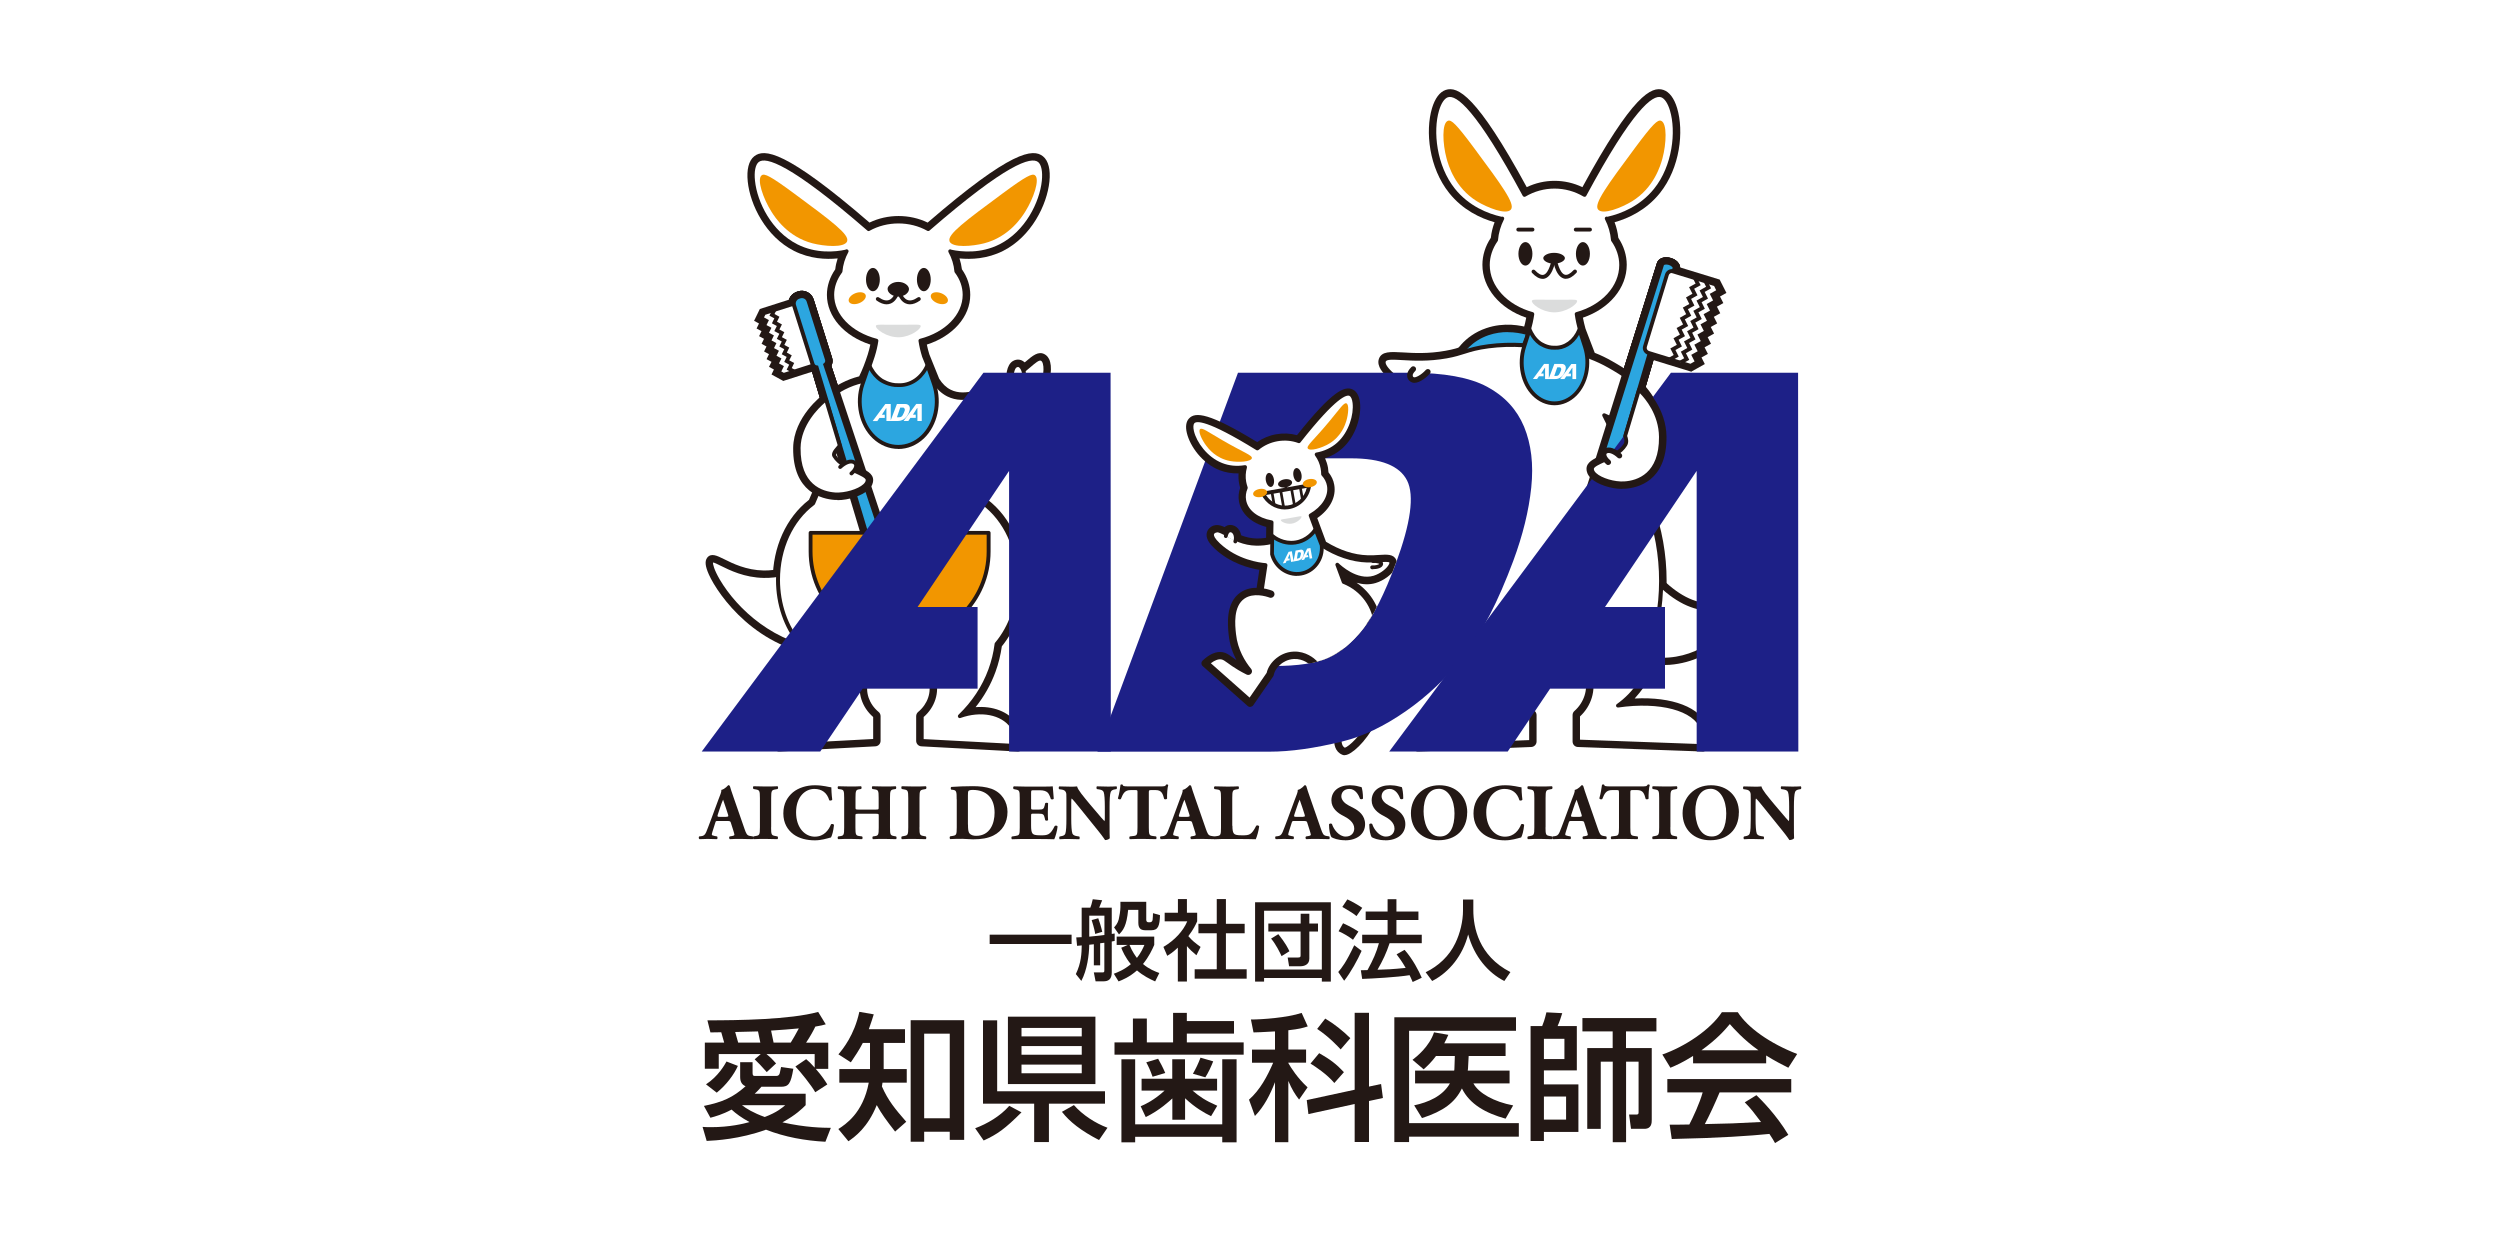 <?xml version="1.0" encoding="UTF-8"?>
<svg xmlns="http://www.w3.org/2000/svg" xmlns:xlink="http://www.w3.org/1999/xlink" viewBox="0 0 300 150">
  <defs>
    <style>
      .cls-1 {
        fill: none;
      }

      .cls-2 {
        fill: #2ca6e0;
      }

      .cls-3 {
        fill-rule: evenodd;
      }

      .cls-3, .cls-4 {
        fill: #fff;
      }

      .cls-5 {
        fill: #f29600;
      }

      .cls-6 {
        fill: #1d2087;
      }

      .cls-7 {
        isolation: isolate;
      }

      .cls-8 {
        fill: #231815;
      }

      .cls-9 {
        fill: #dbdcdc;
        mix-blend-mode: multiply;
      }

      .cls-10 {
        clip-path: url(#clippath);
      }
    </style>
    <clipPath id="clippath">
      <path class="cls-1" d="M175.15,46.35c-.89-1.78-38.13-1.75-38.13-1.75l3.89,35.33c3.5,2.16,7,4.33,10.51,6.49.83-2.17,1.65-4.34,2.48-6.51.24,0,.58-.02.98-.05.37-.03,2.77-.14,4.5-.92,1.46-.66,2.85-1.79,4.14-3.42,1.29-1.63,2.62-4.27,3.97-7.91,1.79-4.84,8.53-19.48,7.65-21.26Z"/>
    </clipPath>
  </defs>
  <g class="cls-7">
    <g id="ai">
      <rect class="cls-4" width="300" height="150"/>
      <g>
        <rect class="cls-1" x="71.05" width="157.89" height="150"/>
        <g>
          <path class="cls-8" d="M84.35,135.23c.28.02.56.03.97.03,2.25,0,3.9-.41,4.62-.61-.97-.53-1.62-1.01-2.15-1.5-1.12.6-1.93.81-2.54.98l-.78-1.42c2.24-.46,3.48-1.01,5-2.36-.35-.15-.65-.44-.65-1.09v-1.8h1.49v1.32c0,.33.15.33.26.33h2.62c.2,0,.33-.13.38-.33.03-.1.13-.63.16-.74l1.47.21c-.3,1.79-.56,2.16-1.47,2.16h-2.36c-.18.2-.38.45-.81.84h6.12v1.37c-.4.4-1.16,1.17-2.79,2.06,2.81.63,4.82.65,5.81.66l-.65,1.67c-2.44-.13-4.85-.56-7.13-1.45-3.15,1.14-6.04,1.3-7.12,1.35l-.49-1.68ZM86.9,125.11c-.15-.53-.21-.74-.35-1.24-.28,0-1.07.02-1.3.02l-.36-1.45c3.7,0,9.92-.08,13.29-1.01l.91,1.49c-.36.1-.53.15-1.25.27-.2.43-.6,1.17-1.11,1.93h2.66v3.14h-1.5c.81.93,1.1,1.42,1.39,1.87l-1.45.94c-.43-.79-1.78-2.46-2.38-3.09l1.29-.88c.31.26.56.49,1.02,1.01v-1.62h-5.78c.53.45.58.48,1.15,1.12l-1.12,1.04c-.78-.87-.91-1.02-1.45-1.53l.73-.63h-5.04v1.76h-1.67v-3.14h2.33ZM88.55,127.9c-.45,1.02-1.39,2.3-2.54,3.22l-1.29-1c1.47-.96,2.24-2.34,2.46-2.74l1.37.53ZM91.24,125.11c-.08-.4-.2-.96-.28-1.34-.91.03-1.81.05-2.74.07.23.78.25.84.36,1.27h2.66ZM89.03,132.62c.51.4,1.39.94,2.74,1.42,1.49-.56,2.13-1.14,2.46-1.42h-5.2ZM94.89,125.11c.26-.4.66-1.12.97-1.7-.51.05-2.64.23-3.33.26.05.23.26,1.24.3,1.44h2.06Z"/>
          <path class="cls-8" d="M107.42,135.8c-1.09-1.4-1.64-2.15-2.21-3.19-1.09,2.71-2.62,3.8-3.4,4.34l-1.21-1.47c.83-.53,2.97-1.9,3.65-5.56h-3.53v-1.63h3.68v-3.14h-.86c-.48.92-.96,1.62-1.44,2.33l-1.49-.96c.53-.63,1.9-2.29,2.51-5.1l1.73.3c-.15.5-.28.89-.59,1.78h4.34v1.65h-2.56v3.14h2.77v1.63h-2.91c-.02.13-.02.16-.07.45.73,1.68,1.59,2.72,2.92,4.24l-1.35,1.19ZM115.7,122.42v14.36h-1.73v-.97h-3.07v1.2h-1.62v-14.59h6.42ZM110.9,134.19h3.07v-10.15h-3.07v10.15Z"/>
          <path class="cls-8" d="M122.58,133.48c-1.98,1.98-2.89,2.63-4.54,3.38l-1.02-1.47c1.44-.53,3.04-1.47,4.09-2.69l1.47.78ZM119.66,130.95h12.94v1.49h-6.73v4.61h-1.77v-4.61h-6.14v-10h1.7v8.52ZM120.95,122h10.5v8.09h-10.5v-8.09ZM122.58,124.37h7.23v-1.02h-7.23v1.02ZM122.58,126.57h7.23v-1.04h-7.23v1.04ZM122.58,128.79h7.23v-1.04h-7.23v1.04ZM131.89,136.81c-2.2-1.14-3.53-2.2-4.46-3.39l1.44-.81c1.04,1.19,2.58,2.18,4.03,2.72l-1.01,1.47Z"/>
          <path class="cls-8" d="M135.95,122.22h1.67v2.87h3.15v-3.55h1.65v.99h5.66v1.5h-5.66v1.06h6.82v1.47h-15.5v-1.47h2.21v-2.87ZM134.57,137.08v-9.97h1.65v7.81h10.45v-7.81h1.72v9.97h-1.72v-.66h-10.45v.66h-1.65ZM140.68,131.81c-.27.25-1.5,1.42-3.19,2.24l-.61-1.3c.5-.21,1.6-.71,2.87-1.88h-2.76v-1.42h3.68v-2.34h1.53v2.34h3.85v1.42h-2.95c.84.71,1.52,1.19,2.97,1.82l-.74,1.25c-.79-.38-1.91-1.01-3.12-2.15v2.58h-1.53v-2.56ZM138.97,127.04c.31.56.54.97.86,1.72l-1.52.45c-.3-.84-.51-1.27-.76-1.73l1.42-.43ZM145.58,127.37c-.3.74-.54,1.27-.94,1.91l-1.49-.43c.36-.63.65-1.24.91-1.93l1.52.44Z"/>
          <path class="cls-8" d="M152.99,123.77c-1.62.1-2.01.1-2.57.12l-.31-1.55c1.34,0,4.31-.21,6.09-.79l.73,1.62c-.64.2-1.01.31-2.33.46v2.31h2.13v1.58h-2.13v.05c.31.56,1.12,1.82,2.31,2.91l-1.02,1.47c-.5-.65-.86-1.22-1.29-2.24v7.35h-1.6v-7.2c-.58,1.49-1.3,2.92-2.41,4.06l-.71-1.96c1.34-1.19,2.19-2.79,2.9-4.43h-2.54v-1.58h2.76v-2.16ZM162.56,130.77v-9.23h1.72v8.85l1.45-.31.22,1.68-1.67.36v4.92h-1.72v-4.56l-5.55,1.21-.2-1.68,5.74-1.24ZM158.3,126.38c1.34.76,2.05,1.3,2.97,2.28l-1.15,1.3c-.89-1.06-2.25-1.95-2.86-2.33l1.04-1.25ZM159.03,122.23c1.06.63,2.1,1.45,3.01,2.35l-1.16,1.35c-.36-.38-1.37-1.49-2.82-2.46l.97-1.24Z"/>
          <path class="cls-8" d="M167.33,122.07h14.59v1.63h-12.83v11.08h13.17v1.62h-13.17v.65h-1.77v-14.97ZM174.5,128.47c.02-.08.03-.15.03-.28l.05-1.47h-2.26c-.51.7-1.04,1.2-1.48,1.6l-1.34-1.14c.5-.38,2.03-1.6,2.58-3.3l1.72.3c-.17.38-.3.68-.49,1.02h7.36v1.52h-4.43l-.08,1.52s-.02.15-.03.23h5.02v1.54h-4.34c.63,1.17,2.48,2.21,4.77,2.64l-.91,1.59c-2.38-.66-4.31-1.73-5.24-3.63-.84,1.7-2.21,2.72-4.79,3.56l-.94-1.53c1.67-.36,3.4-1.08,4.29-2.63h-4.18v-1.54h4.69Z"/>
          <path class="cls-8" d="M183.67,123.13h1.39c.13-.31.31-.78.51-1.65l1.9.1c-.15.51-.35,1.09-.56,1.55h2.31v5.32h-3.95v1.68h4.14v5.7h-4.14v1.09h-1.6v-13.79ZM185.27,127.09h2.46v-2.43h-2.46v2.43ZM185.27,134.35h2.66v-2.77h-2.66v2.77ZM190.47,135.46v-9.69h3.05v-2h-3.63v-1.6h8.88v1.6h-3.65v2h3.09v8.58c0,.38,0,1.11-.89,1.11h-1.6l-.23-1.72h.94c.2,0,.2-.16.2-.3v-6.04h-1.5v9.66h-1.6v-9.66h-1.44v8.06h-1.62Z"/>
          <path class="cls-8" d="M203.17,126.71c-1.25.79-2.01,1.12-2.72,1.42l-.97-1.59c2.66-.92,5.75-2.95,7.15-5.08h1.9c1.21,1.88,3.86,3.75,7.13,5.02l-1.06,1.65c-.69-.35-1.65-.83-2.66-1.47v.94h-8.77v-.89ZM213.01,137.18c-.2-.36-.3-.54-.68-1.11-2.26.23-5.96.49-11.72.61l-.25-1.72c.35,0,1.85,0,2.36-.02.43-.81,1.26-2.61,1.6-3.85h-4.24v-1.6h14.87v1.6h-8.6c-.56,1.34-1.21,2.74-1.77,3.8,3.09-.06,3.43-.08,6.74-.25-.81-1.07-1.22-1.63-1.95-2.36l1.4-.86c.51.49,2.4,2.36,3.83,4.76l-1.6.99ZM211.01,126.03c-1.78-1.26-3.04-2.69-3.43-3.14-.66.79-1.55,1.8-3.4,3.14h6.83Z"/>
          <rect class="cls-8" x="118.76" y="112.16" width="9.83" height="1.12"/>
          <path class="cls-8" d="M131.27,113.31c-.3.03-.43.05-.56.06-.02,1.23-.25,3.03-.95,4.34l-.66-.82c.65-1.33.69-2.5.71-3.44-.08,0-.47.04-.56.05l-.1-1.01c.29-.01.43-.01.65-.03v-3.54h1.04c.1-.26.16-.43.29-1.01l1.13.12c-.06.16-.24.6-.36.89h1.51v3.15c.13-.02.23-.03.35-.05v.89c-.15.03-.23.05-.35.07v3.71c0,.87-.44,1.07-1.02,1.07h-.92l-.21-1.07h.99c.23,0,.27-.02.27-.25v-3.31c-.13.01-.2.02-.5.06v2.65h-.76v-2.54ZM132.53,109.88h-1.82v2.52c1.26-.13,1.41-.14,1.82-.2v-2.32ZM131.79,110.19c.1.25.37,1.09.48,1.63l-.85.25c-.03-.24-.11-.66-.42-1.66l.79-.22ZM135.37,113.39h-1.37v-1h4.51v1c-.24.55-.63,1.4-1.35,2.29.73.62,1.44.89,1.96,1.08l-.5,1.01c-.64-.28-1.44-.68-2.18-1.32-.92.81-1.73,1.13-2.21,1.32l-.57-.92c.44-.17,1.22-.46,2.04-1.15-.68-.83-.97-1.52-1.15-1.97l.81-.35ZM134.44,108.22h3.11v2.16c0,.17.09.29.25.29h.21c.15,0,.26-.1.3-.27.02-.12.05-.68.05-.82l.84.24c-.04,1.26-.21,1.81-1.04,1.81h-.69c-.43,0-.87-.1-.87-.88v-1.57h-1.22c-.19,1.95-.61,2.47-1.1,2.95l-.59-.84c.18-.2.44-.49.56-.97.09-.37.2-1.04.2-1.47v-.63ZM135.54,113.39c.34.84.74,1.36.89,1.56.49-.62.74-1.18.9-1.56h-1.8Z"/>
          <path class="cls-8" d="M142.42,117.78h-1.08v-4.06c-.63.59-.95.78-1.27.98l-.46-1.07c1.35-.79,2.38-1.92,2.86-3.07h-2.71v-1.03h1.59v-1.64h1.08v1.64h1.23v1.03c-.18.4-.42.93-1.06,1.78.54.61.79.79,1.47,1.29l-.5,1c-.49-.4-.78-.68-1.14-1.1v4.25ZM146.01,107.89h1.1v2.97h2.25v1.13h-2.25v4.32h2.49v1.13h-6.24v-1.13h2.65v-4.32h-2.2v-1.13h2.2v-2.97Z"/>
          <path class="cls-8" d="M150.61,108.27h9.09v9.52h-1.08v-.43h-6.93v.43h-1.08v-9.52ZM151.69,116.34h6.93v-7.05h-6.93v7.05ZM152.21,110.82h3.87v-1.17h1.04v1.17h1.04v.96h-1.04v3.26c0,.77-.7.91-1.06.91h-1.37l-.17-1.05h1.26c.25,0,.29-.08.29-.25v-2.87h-3.87v-.96ZM153.79,114.74c-.2-.43-.67-1.41-1.26-2.11l.87-.53c.85,1.06,1.18,1.72,1.33,2.05l-.95.59Z"/>
          <path class="cls-8" d="M163.39,114.11c-.44,1.02-1.33,2.63-2.09,3.58l-.71-1.05c.46-.55.92-1.11,1.92-3.21l.88.67ZM161.17,110.79c.81.37,1.3.65,1.84,1l-.65.98c-.55-.41-1.09-.74-1.73-1.02l.54-.96ZM161.67,107.92c.43.18,1.42.74,1.8,1.02l-.69.99c-.49-.39-.62-.46-1.7-1.1l.6-.9ZM166.75,113.19c-.4,1.2-.81,2.06-1.45,3.18,1.21-.04,1.68-.05,3.38-.22-.41-.73-.86-1.34-1.09-1.63l.96-.54c.99,1.13,1.7,2.51,2.06,3.35l-1.09.51c-.14-.32-.23-.54-.37-.82-1.52.25-4.52.41-5.69.45l-.16-1.04c.15,0,.71-.02.8-.02.69-1.27,1.07-2.12,1.37-3.23h-2.01v-1.01h3.05v-1.77h-2.63v-1.02h2.63v-1.48h1.06v1.48h2.64v1.02h-2.64v1.77h3.04v1.01h-3.86Z"/>
          <path class="cls-8" d="M175.57,107.94h1.23v1.29c0,2.04.64,5.47,4.45,7.42l-.73,1.07c-1.93-.97-3.62-2.93-4.34-5.59-.65,2.52-2.23,4.51-4.32,5.59l-.78-1.05c1.54-.75,2.82-1.94,3.56-3.49.57-1.17.92-2.63.92-3.91v-1.34Z"/>
          <g>
            <g>
              <g>
                <path class="cls-8" d="M100.3,78.78c-.41,0-.82-.02-1.23-.05-8.18-.64-12.89-7.29-14.01-9.8-.44-.99-.5-1.6-.2-2,.47-.61,1.18-.25,2.01.16,1.06.53,2.67,1.33,4.78,1.37,3.06.03,6.19-1.57,9.32-4.8.16-.16.39-.24.61-.18l14.01,3.03c.19.04.34.16.44.32.09.17.11.36.04.54-2.48,6.86-8.86,11.4-15.77,11.4Z"/>
                <path class="cls-8" d="M122.1,90.18s-.02,0-.04,0l-11.5-.62c-.35-.02-.62-.31-.62-.66v-2.96c0-.2.09-.38.24-.51,1.14-.94,1.63-2.38,1.25-3.67-.48-1.62-2.22-2.36-3.63-2.36-1.41,0-3.15.74-3.62,2.36-.38,1.29.11,2.73,1.25,3.67.15.12.24.31.24.51v2.96c0,.35-.27.64-.62.66l-11.5.62c-.18.02-.35-.05-.48-.18s-.21-.29-.21-.47c-.02-1.04.25-1.99.78-2.74,1-1.41,2.87-2.1,4.93-1.94-1.03-1.28-1.83-2.7-2.39-4.24-.36-.99-.62-2.02-.76-3.06-1.74-2.14-2.69-4.97-2.69-7.97,0-3.92,1.62-7.49,4.35-9.6l1.27-2.97c.83-1.94,1.66-3.89,1.92-4.49-.19-.62-.52-1.91-1.23-4.74-.06-.25.02-.5.22-.67.53-.44,1.11-.83,1.72-1.14.67-.35,1.38-.62,2.12-.81.38-.77.72-1.65,1.03-2.62.12-.4.23-.8.31-1.19-3.14-1.01-5.21-3.35-5.21-5.97,0-1.07.35-2.12,1-3.06.05-.45.15-.88.29-1.31-1.4.14-3.32.06-5.23-.9-3.4-1.72-5.27-5.52-5.56-8.32-.15-1.43.12-2.51.77-3.03,1.19-.96,3.77-.75,13.84,7.95,2.16-1.05,4.82-1.05,6.98,0,10.07-8.7,12.65-8.91,13.84-7.95.65.52.92,1.6.77,3.03-.29,2.8-2.16,6.6-5.56,8.32-1.91.96-3.83,1.04-5.23.9.14.43.23.86.29,1.31.66.93,1,1.99,1,3.06,0,2.62-2.07,4.96-5.21,5.97.08.39.18.78.3,1.17l1.18,2.92c.38.61.84,1.06,1.39,1.33,1.74.87,4-.23,5.34-.89,1.71-.84,2.82-1.78,3.63-2.47.87-.74,1.55-1.32,2.31-.89.22.12.51.38.65.93.28,1.06-.09,2.81-.85,4.07-1.58,2.59-4.67,3.16-6.52,3.51-1.68.31-3.03,1.06-3.31,1.41l3.22,7.55c2.73,2.11,4.35,5.69,4.35,9.6,0,3-.95,5.83-2.69,7.97-.15,1.05-.4,2.08-.76,3.06-.56,1.53-1.36,2.95-2.39,4.24,2.06-.17,3.94.53,4.93,1.94.53.75.8,1.69.78,2.74,0,.18-.08.35-.21.47-.12.11-.28.18-.45.18ZM115.26,52.32h0s0,0,0,0ZM124.66,43.64h0Z"/>
                <g>
                  <path class="cls-8" d="M105.72,68.4c-.35,0-.71-.11-1.07-.34-.13-.08-.24-.22-.29-.37l-6.92-23.1c-.27-.15-.48-.4-.57-.7l-2.21-7.01c-.23-.74.15-1.54.87-1.83,0,0,.02,0,.03-.01.03-.01.04-.02.07-.03l.15-.05c.38-.12.78-.08,1.13.1.35.18.61.49.73.87l2.21,7.01c.1.32.06.67-.09.96l7.59,22.86c.08.25.05.52-.07.76-.19.36-.58.66-1.09.81-.16.05-.31.07-.47.07ZM105.54,67.04c.08.03.18.05.27.02.1-.03.17-.07.22-.1l-5.26-15.82,4.76,15.89Z"/>
                  <path class="cls-8" d="M105.72,68.4c-.35,0-.71-.11-1.07-.34-.13-.08-.24-.22-.29-.37l-6.92-23.1c-.27-.15-.48-.4-.57-.7l-2.21-7.01c-.23-.74.15-1.54.87-1.83,0,0,.02,0,.03-.01.03-.01.04-.02.07-.03l.15-.05c.38-.12.78-.08,1.13.1.35.18.61.49.73.87l2.21,7.01c.1.32.06.67-.09.96l7.59,22.86c.08.25.05.52-.07.76-.19.36-.58.66-1.09.81-.16.05-.31.07-.47.07ZM105.54,67.04c.08.03.18.05.27.02.1-.03.17-.07.22-.1l-5.26-15.82,4.76,15.89Z"/>
                  <path class="cls-8" d="M105.72,68.4c-.35,0-.71-.11-1.07-.34-.13-.08-.24-.22-.29-.37l-6.92-23.1c-.27-.15-.48-.4-.57-.7l-2.21-7.01c-.23-.74.15-1.54.87-1.83,0,0,.02,0,.03-.01.03-.01.04-.02.07-.03l.15-.05c.38-.12.78-.08,1.13.1.35.18.61.49.73.87l2.21,7.01c.1.32.06.67-.09.96l7.59,22.86c.08.25.05.52-.07.76-.19.36-.58.66-1.09.81-.16.05-.31.07-.47.07ZM105.54,67.04c.08.03.18.05.27.02.1-.03.17-.07.22-.1l-5.26-15.82,4.76,15.89Z"/>
                </g>
                <path class="cls-8" d="M107.19,34.7c.08.09.31.22.62.24.32,0,.53-.15.6-.24-.06-.07-.27-.21-.61-.21s-.53.13-.61.21ZM107.16,34.74h0ZM106.52,34.6h0,0Z"/>
                <path class="cls-8" d="M121.46,46.57c-.31,0-.59-.22-.65-.54-.16-.85-.03-2.24.73-2.7.25-.15.51-.2.77-.17.63.09,1.12.72,1.24,1.61.05.36-.21.69-.57.74-.36.04-.69-.21-.74-.57-.02-.14-.05-.25-.08-.34-.07.25-.14.72-.06,1.18.07.36-.17.7-.53.77-.04,0-.08.01-.12.01Z"/>
                <path class="cls-8" d="M97.93,64.59v1.57c0,5.53,4.5,10.03,10.03,10.03s10.03-4.5,10.03-10.03v-1.57"/>
                <path class="cls-8" d="M98.78,49.08c-.88.87-2.27,2.58-2.29,4.68h0c-.04,3.85,2.02,4.79,3.76,4.91,1.36.09,2.92-.59,3.17-1-.19-.14-.63-.34-.97-.5-1-.46-2.24-1.03-2.9-2.12-.41-.68.17-1.35.48-1.72h.01s-1.27-4.25-1.27-4.25ZM95.84,53.75h0,0Z"/>
              </g>
              <g>
                <g>
                  <path class="cls-4" d="M101.45,64.12c-2.55,2.63-5.9,5.06-9.8,5-3.64-.06-5.9-2.26-6.26-1.79-.63.83,4.42,10.02,13.74,10.74,7.01.55,13.79-3.9,16.33-10.92-4.67-1.01-9.34-2.02-14.01-3.03Z"/>
                  <path class="cls-8" d="M100.3,78.35c-.4,0-.79-.02-1.19-.05-7.08-.55-12.13-6.15-13.66-9.55-.36-.79-.44-1.32-.25-1.57.25-.33.71-.1,1.48.28,1.03.52,2.75,1.38,4.97,1.41,3.17.06,6.42-1.61,9.64-4.93.06-.06.14-.08.21-.06l14.01,3.03c.07.01.12.06.15.11s.04.13.01.19c-2.42,6.69-8.63,11.12-15.37,11.12ZM85.56,67.5c-.03.18.12.86.81,2.04,2.07,3.53,6.66,7.83,12.77,8.31,6.9.53,13.44-3.78,16.01-10.53l-13.62-2.95c-3.28,3.36-6.61,5.05-9.88,4.98-2.32-.04-4.1-.93-5.17-1.46-.36-.18-.76-.38-.91-.39Z"/>
                </g>
                <g>
                  <path class="cls-4" d="M99.66,47.63c.41-.34.94-.72,1.6-1.07.86-.45,1.65-.69,2.26-.82.43-.81.84-1.82,1.21-3,.21-.66.34-1.28.43-1.86-3.09-.8-5.3-2.96-5.3-5.5,0-1.02.36-1.98.98-2.81.08-.87.34-1.68.74-2.42l-.03.04c-.97.21-3.48.61-5.99-.66-4.73-2.39-6.17-9.04-4.68-10.25.94-.76,3.86,0,13.34,8.23,1.05-.59,2.27-.93,3.58-.93s2.53.34,3.58.93c9.48-8.23,12.39-8.99,13.34-8.23,1.5,1.21.05,7.86-4.68,10.25-2.51,1.27-5.01.87-5.99.66l-.03-.04c.4.74.66,1.55.74,2.42.63.83.98,1.79.98,2.81,0,2.54-2.21,4.7-5.3,5.5.09.58.22,1.2.43,1.86.4,1,.81,2,1.21,3,.3.49.82,1.19,1.69,1.62,1.99,1,4.38-.13,5.93-.89,3.44-1.68,4.58-3.8,5.33-3.38.68.38.5,2.53-.44,4.09-1.42,2.34-4.31,2.87-6.07,3.2-2.03.37-4.17,1.49-3.84,2.21,1.11,2.61,2.23,5.22,3.34,7.82,2.53,1.89,4.23,5.3,4.23,9.18,0,3.02-1.02,5.74-2.66,7.7h0c-.11.9-.33,1.96-.75,3.11-.98,2.69-2.57,4.51-3.65,5.54,2.59-.93,5.14-.36,6.27,1.24.23.33.68,1.09.66,2.34-3.83-.21-7.67-.41-11.5-.62v-2.96c1.34-1.11,1.91-2.83,1.46-4.36-.59-1.99-2.67-2.83-4.26-2.83-1.59,0-3.67.85-4.26,2.83-.45,1.53.12,3.25,1.46,4.36v2.96c-3.83.21-7.67.41-11.5.62-.02-1.26.42-2.01.66-2.34,1.13-1.6,3.68-2.17,6.27-1.24-1.07-1.03-2.66-2.85-3.65-5.54-.42-1.15-.64-2.21-.75-3.11h0c-1.64-1.95-2.66-4.68-2.66-7.7,0-3.89,1.69-7.29,4.23-9.18,1.11-2.61,3.34-7.83,3.34-7.82,0,0,0,0,0,0-.02,0-.26-.91-1.28-4.96Z"/>
                  <path class="cls-8" d="M122.1,89.76s0,0-.01,0l-11.5-.62c-.12,0-.22-.11-.22-.23v-2.96c0-.07.03-.13.08-.18,1.27-1.05,1.81-2.67,1.38-4.12-.54-1.83-2.47-2.67-4.04-2.67-1.56,0-3.49.84-4.04,2.67-.43,1.45.12,3.07,1.38,4.12.05.04.08.11.08.18v2.96c0,.12-.1.22-.22.23l-11.5.62c-.06,0-.12-.02-.17-.06-.05-.04-.07-.1-.07-.16-.02-.95.23-1.81.7-2.48,1.08-1.53,3.33-2.13,5.67-1.58-1.37-1.47-2.4-3.14-3.07-4.99-.36-.99-.62-2.04-.76-3.09-1.72-2.08-2.67-4.84-2.67-7.79,0-3.82,1.59-7.31,4.27-9.33l1.31-3.08c.88-2.07,1.8-4.21,1.97-4.62-.13-.38-.4-1.48-1.26-4.89-.02-.09,0-.18.08-.23.51-.42,1.06-.79,1.64-1.09.7-.36,1.44-.64,2.22-.82.43-.83.81-1.79,1.14-2.86.17-.54.3-1.08.39-1.62-3.16-.89-5.27-3.15-5.27-5.67,0-1.01.34-2.01.99-2.9.07-.69.25-1.35.53-1.99-1.34.23-3.54.33-5.7-.76-3.26-1.65-5.05-5.29-5.33-7.98-.13-1.26.09-2.23.61-2.65.92-.74,3.32-.7,13.51,8.13,2.17-1.15,4.93-1.15,7.1,0,10.19-8.83,12.59-8.87,13.51-8.13.52.42.75,1.39.61,2.65-.28,2.69-2.07,6.33-5.33,7.98-2.16,1.09-4.36.99-5.7.76.29.64.46,1.3.53,1.99.65.88.99,1.88.99,2.9,0,2.52-2.11,4.78-5.27,5.67.09.54.22,1.08.39,1.62l1.2,2.98c.41.67.94,1.18,1.57,1.5,1.93.96,4.3-.2,5.72-.89,1.76-.86,2.89-1.82,3.72-2.53.83-.7,1.33-1.13,1.83-.85.21.12.36.34.45.67.25.96-.09,2.57-.81,3.74-1.48,2.43-4.45,2.98-6.23,3.31-1.8.33-3.37,1.16-3.65,1.7-.06.12-.04.17-.03.19l3.32,7.77c2.67,2.02,4.27,5.51,4.27,9.33,0,2.95-.95,5.71-2.67,7.79-.14,1.06-.39,2.1-.76,3.09-.67,1.84-1.71,3.52-3.07,4.99,2.34-.55,4.59.04,5.67,1.58.47.67.72,1.53.7,2.48,0,.06-.03.12-.07.16-.04.04-.1.06-.16.06ZM110.83,88.69l11.04.59c-.03-.76-.24-1.43-.61-1.97-1.1-1.55-3.57-2.03-6.01-1.15-.1.04-.22,0-.27-.1-.06-.09-.04-.21.04-.29,1.63-1.57,2.84-3.4,3.59-5.45.36-.98.61-2,.74-3.04,0-.05.02-.1.05-.14,1.68-2,2.61-4.68,2.61-7.55,0-3.7-1.55-7.07-4.13-9-.03-.02-.06-.06-.07-.09l-3.34-7.82c-.06-.12-.1-.33.04-.59.43-.82,2.4-1.65,3.97-1.94,1.7-.31,4.55-.84,5.92-3.09.72-1.18.95-2.65.75-3.39-.05-.19-.13-.33-.23-.38-.22-.12-.67.26-1.3.8-.8.68-2,1.7-3.82,2.59-1.49.73-4,1.96-6.13.89-.71-.36-1.31-.93-1.78-1.71l-1.23-3.03c-.2-.65-.35-1.28-.44-1.91-.02-.12.06-.23.17-.26,3.07-.79,5.13-2.92,5.13-5.28,0-.93-.32-1.86-.94-2.67-.03-.03-.04-.08-.05-.12-.07-.81-.31-1.6-.71-2.33-.05-.1-.03-.23.06-.29.09-.06.2-.06.29,0,1.21.26,3.52.49,5.77-.65,3.1-1.57,4.81-5.05,5.08-7.62.11-1.09-.05-1.93-.44-2.25-.85-.68-3.79.19-13.04,8.22-.07.06-.18.07-.26.03-2.1-1.18-4.83-1.18-6.94,0-.08.05-.19.04-.26-.03-9.25-8.03-12.2-8.9-13.04-8.22-.39.32-.56,1.16-.44,2.25.27,2.57,1.98,6.05,5.08,7.62,2.25,1.14,4.56.91,5.77.65.08-.07.2-.07.29,0,.09.07.12.19.06.29-.4.73-.64,1.52-.71,2.33,0,.04-.02.08-.05.12-.61.82-.94,1.74-.94,2.67,0,2.36,2.06,4.48,5.13,5.28.11.03.19.14.17.26-.09.63-.24,1.26-.44,1.89-.36,1.14-.77,2.16-1.23,3.03-.03.06-.09.1-.16.12-.77.17-1.51.44-2.21.8-.51.27-1,.59-1.45.95.86,3.41,1.14,4.48,1.21,4.73.03.04.03.11-.02.27h.01s-.02.03-.03.04c-.08.24-.26.65-.57,1.39l-2.71,6.35s-.04.07-.07.09c-2.59,1.93-4.13,5.3-4.13,9,0,2.87.93,5.55,2.61,7.55.03.04.05.09.05.14.13,1.04.38,2.06.74,3.04.75,2.05,1.96,3.89,3.59,5.45.08.08.09.19.04.29-.06.09-.17.13-.27.1-2.44-.88-4.91-.4-6.01,1.15-.38.53-.59,1.21-.61,1.97l11.04-.59v-2.64c-1.35-1.17-1.92-2.94-1.45-4.53.61-2.06,2.75-3,4.48-3,1.73,0,3.87.94,4.48,3,.47,1.59-.1,3.36-1.45,4.53v2.64Z"/>
                </g>
                <path class="cls-9" d="M105.11,39.09c-.11.36,1.3,1.44,2.82,1.38,1.4-.05,2.66-1.04,2.55-1.38-.06-.18-.45-.13-2.55-.12-2.37,0-2.77-.06-2.82.12Z"/>
                <g>
                  <g>
                    <path class="cls-8" d="M93.97,45.7l-1.39-.76.29-.6-.59-.32.3-.6-.59-.32.29-.6-.59-.32.29-.6-.59-.32.29-.6-.59-.32.29-.6-.59-.32.29-.6-.59-.32.69-1.42,4.23-1.35c.29-.09.6-.07.87.07.27.14.47.37.56.66l2.07,6.5c.19.6-.14,1.24-.74,1.42l-4.23,1.35Z"/>
                    <path class="cls-8" d="M105.72,68.4c-.35,0-.71-.11-1.07-.34l-.21-.13-.08-.24-6.92-23.1c-.27-.15-.48-.4-.57-.7l-2.21-7.01c-.23-.74.15-1.54.87-1.82l.25-.09c.38-.12.78-.08,1.13.1.35.18.61.49.73.87l2.21,7.01c.1.32.06.67-.09.96l7.59,22.86c.08.25.05.52-.07.76-.19.36-.58.66-1.09.81-.16.05-.31.07-.47.07ZM105.54,67.04c.08.03.18.05.27.02.1-.03.17-.07.22-.1l-5.26-15.82,4.76,15.89Z"/>
                  </g>
                  <g>
                    <g>
                      <g>
                        <path class="cls-4" d="M98.31,43.12l-2.07-6.5c-.08-.25-.35-.39-.6-.31l-1.34.43h0l-2.63.84-.29.6.59.32-.29.6.59.32-.29.6.59.32-.29.6.59.32-.29.6.59.32-.29.6.59.32-.29.6.59.32-.29.6.59.32,1.79-.57h0l2.17-.69c.25-.08.39-.35.31-.6Z"/>
                        <path class="cls-8" d="M94.02,45.23l-.87-.47.29-.6-.59-.32.29-.6-.59-.32.29-.6-.59-.32.29-.6-.59-.32.29-.6-.59-.32.29-.6-.59-.32.29-.6-.59-.32.43-.89,4.06-1.29c.37-.12.77.09.89.46l2.07,6.5c.12.37-.09.77-.46.89l-4.06,1.29ZM93.75,44.57l.31.17,3.87-1.23c.13-.04.2-.18.16-.31l-2.07-6.5c-.04-.13-.18-.2-.31-.16l-3.87,1.23-.16.32.59.32-.29.6.59.32-.29.6.59.32-.29.6.59.32-.29.6.59.32-.29.6.59.32-.29.6.59.32-.29.6Z"/>
                      </g>
                      <g>
                        <polyline class="cls-4" points="95.3 44.59 94.71 44.26 95 43.66 94.41 43.34 94.7 42.73 94.11 42.41 94.41 41.81 93.82 41.48 94.11 40.88 93.52 40.56 93.82 39.95 93.23 39.63 93.52 39.03 92.93 38.71 93.23 38.1 92.64 37.78 92.93 37.18"/>
                        <polygon class="cls-8" points="95.18 44.79 94.4 44.36 94.7 43.76 94.11 43.43 94.4 42.83 93.81 42.51 94.11 41.9 93.52 41.58 93.81 40.98 93.22 40.66 93.52 40.05 92.92 39.73 93.22 39.12 92.63 38.8 92.92 38.2 92.33 37.88 92.73 37.07 93.14 37.28 92.94 37.68 93.53 38.01 93.24 38.61 93.83 38.93 93.53 39.54 94.12 39.86 93.83 40.46 94.42 40.78 94.12 41.39 94.71 41.71 94.42 42.31 95.01 42.64 94.71 43.24 95.3 43.56 95.01 44.17 95.41 44.38 95.18 44.79"/>
                      </g>
                    </g>
                    <g>
                      <path class="cls-2" d="M95.77,35.65s0,0,0,0c.02,0,.03-.01.05-.02l.15-.05c.44-.14.9.11,1.04.54l2.21,7.01c.07.24-.01.49-.2.63,2.57,7.73,5.14,15.47,7.71,23.2.08.26-.24.59-.72.73-.47.14-.89-.13-1.01-.2-2.34-7.8-4.68-15.61-7.02-23.41-.22-.03-.41-.17-.48-.4l-2.21-7.01c-.13-.42.09-.86.49-1.02Z"/>
                      <path class="cls-8" d="M105.72,67.97c-.27,0-.56-.09-.85-.28l-.07-.05-.03-.09-6.98-23.29c-.24-.08-.44-.27-.52-.52l-2.21-7.01c-.17-.53.11-1.1.62-1.3l.22-.07c.27-.09.56-.06.81.07.25.13.44.35.52.62l2.21,7.01c.08.27.02.56-.16.76l7.66,23.06c.05.14.03.29-.05.43-.13.26-.44.48-.83.6-.11.03-.23.05-.35.05ZM105.19,67.34c.15.09.44.23.75.13.3-.09.49-.25.56-.37,0-.01.02-.05.02-.07l-7.76-23.35.13-.1c.12-.09.16-.24.12-.38l-2.21-7.01c-.05-.15-.15-.28-.29-.35-.14-.07-.3-.09-.46-.04l-.18.06h0c-.29.12-.45.44-.35.74l2.21,7.01c.04.13.15.22.29.24l.15.02,7.04,23.47Z"/>
                    </g>
                  </g>
                </g>
                <path class="cls-5" d="M101.65,28.96c.33-.8-1.89-2.44-6.34-5.73-2.88-2.13-3.57-2.44-3.9-2.2-.64.47.18,2.81,1.15,4.35.44.71,1.96,3.05,4.95,3.82,1.37.35,3.81.58,4.15-.24Z"/>
                <path class="cls-5" d="M113.95,28.96c-.33-.8,1.89-2.44,6.34-5.73,2.88-2.13,3.57-2.44,3.9-2.2.64.47-.18,2.81-1.15,4.35-.44.71-1.96,3.05-4.95,3.82-1.37.35-3.81.58-4.15-.24Z"/>
                <ellipse class="cls-8" cx="110.86" cy="33.55" rx=".83" ry="1.4"/>
                <ellipse class="cls-5" cx="112.73" cy="35.78" rx=".64" ry="1.08" transform="translate(38.18 127.61) rotate(-68.54)"/>
                <ellipse class="cls-5" cx="102.87" cy="35.78" rx="1.08" ry=".64" transform="translate(-5.96 40.12) rotate(-21.46)"/>
                <path class="cls-8" d="M106.52,34.6c-.09.47.53,1,1.3.99.76,0,1.34-.53,1.25-.99-.07-.37-.57-.77-1.28-.77-.71,0-1.21.41-1.28.77Z"/>
                <ellipse class="cls-8" cx="104.75" cy="33.55" rx=".83" ry="1.4"/>
                <path class="cls-8" d="M109.19,36.52c-.17,0-.33-.03-.49-.1-.88-.36-1.12-1.62-1.13-1.67-.02-.12.06-.24.18-.27.12-.02.25.06.27.18,0,.01.21,1.07.86,1.33.34.14.76.04,1.25-.3.1-.07.25-.05.32.06.07.1.05.25-.06.32-.43.3-.83.45-1.2.45Z"/>
                <path class="cls-8" d="M106.4,36.52c-.37,0-.77-.15-1.2-.45-.1-.07-.13-.22-.06-.32.07-.11.22-.13.32-.06.49.34.91.44,1.25.3.65-.26.86-1.32.86-1.33.02-.12.14-.21.27-.18.12.02.21.14.18.27,0,.05-.26,1.31-1.13,1.67-.16.06-.32.1-.49.1Z"/>
                <g>
                  <path class="cls-4" d="M122.9,44.86c-.08-.59-.35-1-.67-1.05-.16-.02-.29.06-.34.08-.39.23-.57,1.24-.43,2.02"/>
                  <path class="cls-8" d="M121.46,46.15c-.11,0-.21-.08-.23-.19-.16-.84.02-1.95.53-2.26.16-.1.33-.13.49-.11.44.06.78.55.87,1.24.02.13-.07.24-.2.26-.13.02-.24-.07-.26-.2-.07-.52-.3-.82-.48-.85-.09,0-.16.03-.19.05-.26.15-.46,1.02-.32,1.78.02.13-.06.25-.18.27-.01,0-.03,0-.04,0Z"/>
                </g>
                <g>
                  <path class="cls-2" d="M112.09,46.1c-.26-.76-.52-1.53-.79-2.29-.66,1.55-2.04,2.49-3.5,2.4h0s0,0,0,0c0,0,0,0,0,0-1.11.06-2.05-.59-2.05-.59-.87-.59-1.29-1.45-1.45-1.82-.26.76-.52,1.53-.79,2.29-.76,2.25-.19,4.83,1.38,6.33,1.68,1.6,4.14,1.6,5.82,0,1.58-1.5,2.14-4.07,1.38-6.33Z"/>
                  <path class="cls-8" d="M107.8,53.87c-1.09,0-2.18-.42-3.07-1.27-1.63-1.55-2.23-4.25-1.44-6.57l.79-2.29c.03-.09.11-.15.21-.16.1,0,.18.05.22.14.22.51.63,1.21,1.37,1.72.04.02.9.59,1.9.55,0,0,.02,0,.02,0,1.38.08,2.67-.81,3.29-2.26.04-.09.13-.14.22-.14.1,0,.18.07.21.16l.79,2.29s0,0,0,0c.78,2.32.19,5.02-1.44,6.57-.89.84-1.98,1.27-3.07,1.27ZM104.33,44.4l-.61,1.77c-.73,2.15-.18,4.66,1.32,6.09,1.59,1.51,3.91,1.51,5.5,0,1.51-1.43,2.05-3.93,1.32-6.09l-.61-1.77c-.76,1.34-2.08,2.11-3.47,2.04-1.12.05-2.07-.56-2.18-.63-.6-.41-1.01-.94-1.28-1.41Z"/>
                </g>
                <path id="_シェイプ_1300" data-name="シェイプ_1300" class="cls-3" d="M110.09,50.51v-1.54h-.04l-.5.79h.34v.38h-.64l-.25.38h-.57l1.52-2.05h.66v2.05h-.51ZM108.96,49.72c-.39.77-1.03.8-1.26.8h-1.33v-1.54h-.04l-.5.79h.34v.38h-.64l-.25.38h-.56l1.52-2.05h.65v1.95l.74-1.95h1c.4,0,.67.31.5.82-.05.17-.07.22-.17.43h0ZM108.37,48.91h-.34l-.4,1.16h.24c.14,0,.31-.02.43-.21s.19-.4.26-.57-.04-.38-.19-.38h0Z"/>
                <g>
                  <path class="cls-5" d="M107.95,76.85h0c5.9,0,10.68-4.78,10.68-10.68v-2.23h-21.37v2.23c0,5.9,4.78,10.68,10.68,10.68Z"/>
                  <path class="cls-8" d="M107.95,77.08c-6.02,0-10.91-4.9-10.91-10.91v-2.23c0-.13.1-.23.23-.23h21.37c.13,0,.23.1.23.23v2.23c0,6.02-4.9,10.91-10.91,10.91ZM97.5,64.16v2c0,5.76,4.69,10.45,10.45,10.45s10.45-4.69,10.45-10.45v-2h-20.91Z"/>
                </g>
                <path class="cls-8" d="M100.48,59.99c-.11,0-.21,0-.31,0-1.52-.1-5.04-.91-4.99-6.23.04-3.75,3.51-6.35,3.55-6.37l.78,1.06s-2.98,2.24-3.01,5.33c-.04,3.85,2.02,4.79,3.76,4.91,1.36.09,2.92-.59,3.17-1-.19-.14-.63-.34-.97-.5-.26-.12-.54-.25-.82-.39l.6-1.17c.26.13.52.25.77.37.95.44,1.77.81,1.77,1.62,0,.28-.1.71-.56,1.15-.77.72-2.39,1.25-3.73,1.25Z"/>
                <g>
                  <path class="cls-4" d="M95.84,53.75c-.04,4.01,2.09,5.42,4.38,5.57,1.59.1,3.91-.76,3.91-1.73,0-.85-2.97-1.2-4-2.89-.24-.4.59-1.04.65-1.27-.34-1.14-1.32-4.39-1.66-5.53-.13.1-3.25,2.48-3.28,5.85Z"/>
                  <path class="cls-8" d="M100.49,59.56c-.1,0-.2,0-.3,0-1.73-.11-4.64-1.02-4.59-5.8h0c.03-3.54,3.34-6.01,3.37-6.03.06-.04.14-.06.21-.03.07.02.13.08.15.15l1.66,5.53s.01.09,0,.13c-.03.12-.14.24-.28.41-.14.16-.47.55-.4.67.52.86,1.63,1.37,2.52,1.78.85.39,1.52.7,1.52,1.23,0,.29-.14.57-.43.84-.7.65-2.18,1.14-3.43,1.14ZM99,48.3c-.75.64-2.9,2.72-2.93,5.46h0c-.04,4.4,2.59,5.23,4.16,5.34,1.15.07,2.73-.39,3.38-1,.13-.12.28-.3.28-.5,0-.24-.66-.54-1.25-.81-.95-.44-2.12-.98-2.72-1.96-.25-.41.15-.88.44-1.21.05-.06.12-.14.16-.2l-1.53-5.11ZM95.84,53.75h0,0Z"/>
                </g>
                <g>
                  <path class="cls-4" d="M102.17,56.81c.46-.38.66-.83.53-1.13-.07-.15-.2-.22-.25-.24-.4-.21-1.04.05-1.63.59"/>
                  <path class="cls-8" d="M102.17,57.04c-.07,0-.13-.03-.18-.08-.08-.1-.07-.24.03-.32.4-.33.54-.69.47-.85-.02-.05-.07-.1-.14-.13-.3-.15-.85.07-1.37.55-.09.09-.24.08-.33-.01-.09-.09-.08-.24.01-.33.69-.64,1.4-.87,1.89-.62.21.1.31.25.35.35.18.4-.05.95-.59,1.4-.04.04-.09.05-.15.05Z"/>
                </g>
              </g>
            </g>
            <g>
              <g>
                <path class="cls-8" d="M199.51,79.82c-4.78,0-9.17-3.14-10.89-7.87-.06-.18-.05-.38.04-.54.09-.17.25-.28.44-.32l9.49-2.06c.22-.05.45.02.61.18,2.08,2.15,4.15,3.22,6.16,3.19,1.39-.02,2.45-.55,3.15-.9.56-.28,1.2-.6,1.63-.05.26.34.22.82-.11,1.57-.78,1.73-4.02,6.32-9.67,6.76-.28.02-.57.03-.85.03Z"/>
                <path class="cls-8" d="M174.72,44.15c-.2,0-.39-.09-.51-.25-.15-.19-.19-.45-.09-.67.37-.85,1.52-2.93,4.22-3.85,2.16-.74,4.18-.34,5.19-.03.32.1.51.41.46.74-.06.34-.16.92-.25,1.48l-.23,1.33c-.05.27-.26.49-.53.54-1.43.27-2.82.32-4.17.37-1.36.05-2.64.09-3.97.34-.04,0-.08.01-.12.01ZM182.85,42.79h0,0Z"/>
                <path class="cls-8" d="M204.29,90.18s-.02,0-.02,0l-14.93-.54c-.35-.01-.63-.3-.63-.66v-3.17c0-.19.08-.37.22-.49,1.16-1.02,1.66-2.59,1.27-3.99-.49-1.75-2.24-2.54-3.65-2.55-1.42,0-3.17.8-3.65,2.55-.39,1.4.11,2.97,1.27,3.99.14.12.22.31.22.49v3.17c0,.35-.28.64-.63.66-2.48.09-4.62.18-6.75.27-2.16.09-4.31.18-6.81.27-.3.02-.57-.19-.66-.48-.26-.91-.25-1.74.01-2.47.64-1.76,2.46-3.66,7.4-3.42-.42-.44-.8-.92-1.13-1.43-1.4-2.11-1.74-4.26-1.78-5.72-.82-3.05-1.1-6.19-.82-9.33.12-1.34.5-3.45,2.43-9.02,1.13-3.24,2.4-6.52,3.78-9.74-.95-.53-1.94-.95-2.95-1.24-1.83-.53-3.44-.58-4.85-.62-2-.06-3.73-.11-5.18-1.49-.36-.34-1.3-1.24-.98-2.16.33-.92,1.39-.85,2.86-.77,1.29.08,3.06.18,5.15-.2.91-.16,1.47-.34,2.07-.53.76-.24,1.54-.49,2.98-.67,1.28-.17,2.58-.22,3.88-.16.16-.41.3-.84.42-1.26.13-.44.23-.89.32-1.35-3.17-1.07-5.26-3.56-5.26-6.34,0-1.13.35-2.25,1.01-3.24.07-.64.22-1.26.45-1.87-1.7-.48-3.81-1.47-5.44-3.5-2.44-3.04-2.89-7.42-2.07-10.18.36-1.2.93-1.96,1.65-2.2,1.42-.47,3.69.58,9.72,11.67,1.04-.5,2.18-.76,3.34-.76,1.16,0,2.3.26,3.34.76,6.04-11.1,8.3-12.14,9.72-11.67.72.24,1.29,1,1.65,2.2.82,2.75.37,7.13-2.07,10.18-1.63,2.03-3.74,3.02-5.44,3.5.23.6.38,1.23.45,1.87.66.99,1.01,2.11,1.01,3.24,0,2.78-2.09,5.27-5.26,6.34.08.44.19.88.31,1.32l1.11,2.9c.72.28,1.42.62,2.08,1,1.56.89,3.92,2.23,5.32,4.97,1.03,2.02,1.73,5.18.28,7.48-.39.61-1.17,1.61-2.05,1.37-.05-.01-.1-.03-.14-.05l.56,1.13c1.36,2.88,2.19,5.94,2.47,9.1.28,3.15,0,6.28-.82,9.33-.04,1.46-.39,3.61-1.78,5.72-.34.51-.72.98-1.13,1.43,4.5-.23,7.92,1.06,8.77,3.42h0c.27.73.27,1.57.01,2.47-.08.28-.34.48-.63.48ZM194.02,51.39l2.04,4.11c0-.07-.02-.14-.03-.22-.08-.62-.17-1.39-.49-2.1-.31-.68-.81-1.28-1.52-1.8Z"/>
                <path class="cls-8" d="M183.05,29.76c-.08.11-.18.34-.18.7s.1.59.18.7c.08-.11.18-.34.18-.7s-.1-.59-.18-.7Z"/>
                <path class="cls-8" d="M189.95,29.76c-.08.11-.18.34-.18.7s.1.59.18.7c.08-.11.18-.34.18-.7s-.1-.59-.18-.7Z"/>
                <g>
                  <path class="cls-8" d="M188.03,74.75c-.23,0-.48-.04-.74-.11h0c-.6-.17-1.09-.53-1.32-.94-.15-.27-.18-.57-.09-.84l12.95-41.29c.18-.58.89-.84,1.67-.61.45.13.81.39.99.72.13.23.16.48.09.72l-12.15,41.53c-.16.53-.71.84-1.4.84Z"/>
                  <path class="cls-8" d="M188.03,74.75c-.23,0-.48-.04-.74-.11h0c-.6-.17-1.09-.53-1.32-.94-.15-.27-.18-.57-.09-.84l12.95-41.29c.18-.58.89-.84,1.67-.61.45.13.81.39.99.72.13.23.16.48.09.72l-12.15,41.53c-.16.53-.71.84-1.4.84Z"/>
                  <path class="cls-8" d="M188.03,74.75c-.23,0-.48-.04-.74-.11h0c-.6-.17-1.09-.53-1.32-.94-.15-.27-.18-.57-.09-.84l12.95-41.29c.18-.58.89-.84,1.67-.61.45.13.81.39.99.72.13.23.16.48.09.72l-12.15,41.53c-.16.53-.71.84-1.4.84Z"/>
                </g>
              </g>
              <g>
                <g>
                  <path class="cls-4" d="M198.73,69.67c1.73,1.78,4,3.43,6.64,3.39,2.47-.04,4-1.53,4.24-1.21.43.56-2.99,6.79-9.31,7.28-4.75.37-9.34-2.64-11.06-7.4,3.16-.69,6.33-1.37,9.49-2.06Z"/>
                  <path class="cls-8" d="M199.51,79.39c-4.6,0-8.83-3.02-10.48-7.58-.02-.06-.02-.13.01-.19.03-.06.09-.1.15-.11l9.49-2.06c.08-.02.16,0,.21.06,2.17,2.24,4.35,3.35,6.47,3.32,1.48-.02,2.6-.58,3.33-.95.55-.28.89-.44,1.09-.17.09.12.18.38-.16,1.14-1.04,2.32-4.48,6.13-9.31,6.51-.27.02-.54.03-.81.03ZM189.55,71.9c1.74,4.49,6.12,7.36,10.74,7,4.57-.36,7.36-3.8,8.1-4.84.7-.98.99-1.72,1.03-2-.12.04-.33.14-.51.24-.73.36-1.94.97-3.53,1-2.24.02-4.49-1.1-6.72-3.37l-9.1,1.97Z"/>
                </g>
                <g>
                  <path class="cls-2" d="M182.85,42.79c-2.76.53-5.37.18-8.13.71.2-.47,1.19-2.59,3.83-3.49,2.15-.73,4.14-.22,4.79-.03-.11.65-.37,2.16-.48,2.81Z"/>
                  <path class="cls-8" d="M174.72,43.73c-.07,0-.14-.03-.18-.09-.05-.07-.07-.16-.03-.24.35-.8,1.42-2.75,3.96-3.62,2.05-.7,3.97-.32,4.93-.03.11.03.18.14.16.26-.06.34-.16.91-.25,1.48l-.23,1.33c-.02.1-.09.17-.18.19-1.4.27-2.77.31-4.1.36-1.31.04-2.67.09-4.03.35-.01,0-.03,0-.04,0ZM180.92,39.85c-.71,0-1.49.1-2.29.37-2.01.69-3.04,2.1-3.5,2.97,1.25-.2,2.47-.24,3.66-.28,1.26-.04,2.56-.09,3.87-.32l.2-1.17c.08-.46.16-.93.22-1.27-.53-.14-1.28-.29-2.16-.29Z"/>
                </g>
                <g>
                  <path class="cls-4" d="M204.29,87.46c-.84-2.31-4.91-3.54-10.14-2.79.72-.51,1.71-1.35,2.57-2.64,1.47-2.21,1.66-4.43,1.68-5.45h0c.55-2.01,1.17-5.24.82-9.18-.35-3.93-1.51-6.98-2.4-8.86-1.44-2.91-2.88-5.82-4.32-8.72,2.17.9,3.17,2.07,3.64,3.11.75,1.65.38,3.43,1.03,3.6.54.14,1.26-.98,1.33-1.09,1.27-2.02.67-4.92-.31-6.83-1.31-2.56-3.58-3.85-5.06-4.7-.9-.51-1.7-.85-2.27-1.06-.41-1.07-.81-2.13-1.22-3.2-.21-.71-.35-1.37-.43-1.99,3.11-.85,5.34-3.16,5.34-5.88,0-1.09-.36-2.11-.99-3.01-.08-.93-.34-1.8-.74-2.59l.04.04c1.15-.25,3.86-1.01,5.82-3.46,3.34-4.17,2.53-10.74.73-11.34-1.31-.43-3.92,2.04-9.25,11.94-1.05-.63-2.29-.99-3.61-.99-1.32,0-2.55.37-3.61.99-5.33-9.9-7.94-12.37-9.25-11.94-1.8.59-2.61,7.17.73,11.34,1.96,2.45,4.68,3.21,5.82,3.46l.04-.04c-.41.79-.67,1.66-.74,2.59-.63.89-.99,1.92-.99,3.01,0,2.72,2.23,5.03,5.34,5.88-.09.59-.22,1.26-.43,1.99-.19.66-.41,1.25-.62,1.76-.96-.06-2.45-.1-4.23.13-2.48.32-2.88.81-5.02,1.2-4.26.76-7.19-.38-7.51.53-.18.52.55,1.22.81,1.46,2.23,2.12,5.31.67,9.77,1.96.99.29,2.23.76,3.6,1.6-1.79,4.15-3.1,7.67-3.99,10.23-2.03,5.83-2.31,7.79-2.4,8.86-.35,3.95.27,7.17.82,9.18h0c.02,1.02.21,3.24,1.68,5.45.86,1.29,1.85,2.14,2.57,2.64-5.23-.75-7.93.48-8.77,2.79-.17.46-.27,1.13,0,2.07,4.98-.18,8.58-.36,13.56-.54v-3.17c-1.35-1.18-1.92-3.03-1.47-4.66.59-2.12,2.69-3.03,4.29-3.03,1.6,0,3.7.91,4.29,3.03.45,1.63-.12,3.48-1.47,4.66v3.17c4.98.18,9.96.36,14.93.54.27-.94.17-1.61,0-2.07Z"/>
                  <path class="cls-8" d="M204.29,89.76h0l-14.93-.54c-.12,0-.22-.11-.22-.23v-3.17c0-.07.03-.13.08-.17,1.29-1.13,1.83-2.87,1.4-4.43-.55-1.96-2.49-2.86-4.07-2.86-1.57,0-3.52.9-4.06,2.86-.43,1.56.11,3.3,1.4,4.43.05.04.08.11.08.17v3.17c0,.12-.1.23-.22.23-2.48.09-4.62.18-6.75.27-2.16.09-4.31.18-6.81.27-.11,0-.2-.07-.23-.17-.23-.82-.23-1.56,0-2.21.63-1.75,2.57-3.65,8.17-3.05-.76-.63-1.41-1.36-1.95-2.18-1.36-2.05-1.68-4.14-1.71-5.55-.82-3.01-1.1-6.12-.82-9.23.12-1.31.49-3.39,2.41-8.92,1.17-3.35,2.48-6.74,3.92-10.06-1.08-.64-2.21-1.14-3.37-1.47-1.88-.55-3.52-.6-4.96-.64-1.91-.06-3.56-.11-4.9-1.38-.3-.29-1.1-1.05-.87-1.71.22-.61,1.05-.56,2.43-.48,1.31.08,3.11.18,5.25-.2.94-.17,1.54-.36,2.13-.54.74-.23,1.5-.48,2.91-.66,1.36-.18,2.74-.22,4.11-.14.21-.52.4-1.05.55-1.59.17-.58.3-1.17.39-1.76-3.19-.95-5.31-3.36-5.31-6.05,0-1.08.34-2.15,1-3.09.07-.8.28-1.57.62-2.3-1.7-.41-3.97-1.35-5.69-3.48-2.35-2.93-2.78-7.14-1.99-9.79.31-1.04.8-1.72,1.37-1.91,1.1-.36,3.27.48,9.41,11.84,1.08-.59,2.29-.91,3.51-.91,1.23,0,2.44.31,3.51.91,6.14-11.36,8.31-12.2,9.41-11.84.57.19,1.06.87,1.37,1.91.79,2.65.35,6.86-1.99,9.79-1.71,2.14-3.99,3.07-5.69,3.48.33.73.54,1.51.62,2.3.65.94,1,2.01,1,3.09,0,2.69-2.13,5.1-5.32,6.05.09.58.22,1.17.39,1.75l1.18,3.09c.76.29,1.5.64,2.21,1.04,1.52.86,3.81,2.17,5.15,4.79.98,1.92,1.65,4.91.3,7.06-.2.32-.92,1.36-1.58,1.19-.48-.13-.56-.74-.65-1.51-.08-.65-.18-1.46-.52-2.22-.5-1.11-1.49-2.02-2.94-2.73l4.04,8.15c1.33,2.83,2.15,5.84,2.42,8.94.27,3.11,0,6.22-.82,9.23-.03,1.4-.36,3.5-1.71,5.55-.54.82-1.2,1.55-1.95,2.18,4.83-.5,8.7.7,9.55,3.05h0c.23.65.24,1.39,0,2.21-.03.1-.12.17-.22.17ZM189.59,88.76l14.53.53c.16-.65.14-1.24-.04-1.75h0c-.82-2.27-4.89-3.36-9.89-2.64-.1.01-.21-.04-.25-.14s0-.21.08-.27c1-.71,1.84-1.58,2.51-2.58,1.3-1.96,1.61-3.97,1.64-5.31,0-.02,0-.05,0-.07.81-2.97,1.09-6.03.82-9.1-.27-3.05-1.07-6.01-2.38-8.78l-4.32-8.72c-.04-.09-.03-.19.04-.26.07-.07.17-.09.26-.06,1.88.78,3.15,1.87,3.76,3.23.37.83.48,1.68.56,2.36.06.53.13,1.07.31,1.12.24.07.74-.46,1.07-.99,1.17-1.85.68-4.65-.32-6.6-1.28-2.5-3.5-3.76-4.97-4.6-.72-.41-1.47-.76-2.24-1.05-.06-.02-.11-.07-.13-.13l-1.22-3.2c-.2-.69-.35-1.37-.44-2.04-.02-.11.06-.22.17-.25,3.09-.85,5.17-3.12,5.17-5.66,0-1-.33-2-.95-2.87-.02-.03-.04-.07-.04-.11-.07-.87-.32-1.71-.72-2.5-.05-.1-.02-.23.07-.29.07-.05.15-.05.23-.02,1.64-.37,3.9-1.26,5.59-3.36,2.23-2.77,2.65-6.9,1.91-9.37-.26-.88-.65-1.47-1.07-1.61-1-.33-3.39,1.45-8.98,11.83-.03.06-.08.1-.14.11-.06.02-.13,0-.18-.02-1.06-.63-2.26-.96-3.49-.96-1.22,0-2.43.33-3.49.96-.05.03-.12.04-.18.02-.06-.02-.11-.06-.14-.11-5.59-10.38-7.97-12.16-8.98-11.83-.42.14-.81.72-1.07,1.61-.73,2.47-.31,6.59,1.91,9.37,1.69,2.1,3.95,2.99,5.59,3.36.07-.03.16-.02.23.02.09.07.12.19.07.29-.4.79-.65,1.63-.72,2.5,0,.04-.02.08-.04.11-.62.88-.95,1.87-.95,2.87,0,2.53,2.08,4.81,5.17,5.66.11.03.18.14.17.26-.1.68-.25,1.35-.44,2.02-.17.61-.39,1.21-.63,1.79-.04.09-.12.15-.23.14-1.39-.09-2.8-.05-4.18.13-1.36.18-2.07.4-2.83.64-.6.19-1.22.39-2.18.56-2.2.39-4.03.29-5.36.21-1.04-.06-1.87-.11-1.97.18-.06.17.02.52.75,1.22,1.21,1.15,2.71,1.19,4.6,1.25,1.47.04,3.14.09,5.08.66,1.26.37,2.49.91,3.66,1.62.1.06.14.18.09.29-1.46,3.38-2.8,6.81-3.98,10.22-2.16,6.21-2.32,8.03-2.39,8.81-.27,3.07,0,6.13.82,9.1,0,.03,0,.05,0,.08.03,1.34.34,3.35,1.64,5.31.67,1.01,1.51,1.88,2.51,2.58.09.06.12.17.08.27s-.14.16-.25.14c-4.7-.67-7.65.24-8.52,2.64-.19.51-.2,1.1-.04,1.75,2.42-.09,4.52-.18,6.62-.26,2.07-.09,4.15-.17,6.54-.26v-2.84c-1.36-1.25-1.93-3.13-1.46-4.83.61-2.19,2.76-3.19,4.51-3.2,1.74,0,3.9,1,4.51,3.2.47,1.7-.1,3.58-1.46,4.83v2.84Z"/>
                </g>
                <path class="cls-9" d="M189.25,36.09c.11.36-1.31,1.45-2.85,1.39-1.42-.05-2.68-1.05-2.57-1.39.06-.18.46-.13,2.57-.12,2.39,0,2.79-.06,2.85.12Z"/>
                <path class="cls-5" d="M191.77,25.14c-.55-.67,1.11-2.91,4.43-7.39,2.16-2.91,2.72-3.4,3.12-3.26.76.27.65,2.76.17,4.53-.22.81-1,3.51-3.65,5.14-1.22.74-3.51,1.68-4.07.98Z"/>
                <path class="cls-5" d="M181.31,25.14c.55-.67-1.11-2.91-4.43-7.39-2.16-2.91-2.72-3.4-3.12-3.26-.76.27-.65,2.76-.17,4.53.22.81,1,3.51,3.65,5.14,1.22.74,3.51,1.68,4.07.98Z"/>
                <ellipse class="cls-8" cx="183.05" cy="30.46" rx=".84" ry="1.41"/>
                <path class="cls-8" d="M187.78,30.91c.09.35-.53.73-1.31.73-.76,0-1.35-.38-1.27-.73.07-.27.57-.57,1.29-.57.72,0,1.22.3,1.29.57Z"/>
                <ellipse class="cls-8" cx="189.95" cy="30.46" rx=".84" ry="1.41"/>
                <path class="cls-8" d="M185.1,33.46c-.39,0-.81-.24-1.25-.71-.09-.09-.08-.24.01-.33s.24-.08.33.01c.42.45.78.63,1.06.54.64-.21.96-1.74,1.03-2.25.01-.13.13-.22.26-.2.13.02.22.13.2.26-.03.23-.31,2.3-1.34,2.64-.1.03-.19.05-.29.05Z"/>
                <path class="cls-8" d="M187.91,33.46c-.1,0-.2-.02-.29-.05-1.04-.34-1.31-2.4-1.34-2.64-.02-.13.07-.24.2-.26.13-.02.24.07.26.2.06.52.39,2.05,1.03,2.25.28.09.64-.09,1.06-.54.09-.09.23-.1.33-.01.09.09.1.23.01.33-.44.47-.86.71-1.25.71Z"/>
                <g>
                  <g>
                    <path class="cls-2" d="M190.19,41.63c-.22-.69-.45-1.37-.67-2.06-.56,1.39-1.74,2.24-2.98,2.16h0s0,0,0,0c0,0,0,0,0,0-.95.05-1.75-.53-1.75-.53-.74-.53-1.1-1.3-1.24-1.63-.22.69-.45,1.37-.67,2.06-.65,2.03-.17,4.35,1.18,5.69,1.43,1.44,3.52,1.44,4.96,0,1.34-1.35,1.83-3.66,1.18-5.69Z"/>
                    <path class="cls-8" d="M186.54,48.63c-.97,0-1.9-.41-2.64-1.15-1.42-1.42-1.91-3.8-1.23-5.93l.67-2.06c.03-.09.11-.16.21-.16.1,0,.19.05.22.14.19.45.54,1.09,1.16,1.53,0,0,.76.53,1.6.49,1.18.07,2.26-.72,2.78-2.02.04-.09.13-.14.22-.14.1,0,.18.07.21.16l.67,2.06s0,0,0,0c.68,2.12.18,4.5-1.23,5.93-.74.74-1.68,1.15-2.64,1.15ZM183.6,40.18l-.49,1.52c-.62,1.93-.16,4.18,1.12,5.46.65.65,1.47,1.01,2.31,1.01s1.67-.36,2.32-1.01c1.28-1.28,1.74-3.53,1.12-5.46l-.49-1.52c-.66,1.17-1.77,1.85-2.96,1.78-.99.05-1.83-.55-1.87-.57-.49-.35-.83-.8-1.06-1.21Z"/>
                  </g>
                  <path id="_シェイプ_1300-2" data-name="シェイプ_1300" class="cls-3" d="M188.69,45.5v-1.36h-.03l-.45.69h.3v.33h-.56l-.22.33h-.51l1.34-1.81h.58v1.81h-.45ZM187.69,44.79c-.34.68-.91.7-1.11.7h-1.17v-1.36h-.03l-.45.69h.3v.33h-.56l-.22.33h-.5l1.34-1.81h.57v1.73l.66-1.73h.89c.36,0,.59.28.44.72-.04.15-.06.19-.15.38h0ZM187.17,44.08h-.3l-.36,1.03h.21c.13,0,.27-.02.38-.19s.17-.36.23-.5-.03-.34-.16-.34h0Z"/>
                </g>
                <path class="cls-8" d="M190.8,27.78h-1.71c-.13,0-.23-.1-.23-.23s.1-.23.23-.23h1.71c.13,0,.23.1.23.23s-.1.23-.23.23Z"/>
                <path class="cls-8" d="M183.9,27.78h-1.71c-.13,0-.23-.1-.23-.23s.1-.23.23-.23h1.71c.13,0,.23.1.23.23s-.1.23-.23.23Z"/>
                <g>
                  <g>
                    <path class="cls-8" d="M188.03,74.75c-.23,0-.48-.04-.74-.11h0c-.6-.17-1.09-.53-1.32-.94-.15-.27-.18-.57-.09-.84l12.95-41.29c.18-.58.89-.84,1.67-.61.45.13.81.39.99.72.13.23.16.48.09.72l-12.15,41.53c-.16.53-.71.84-1.4.84Z"/>
                    <path class="cls-8" d="M202.97,44.61l-5.34-1.64c-.33-.1-.6-.32-.76-.63s-.19-.65-.09-.98l2.63-8.6c.1-.33.32-.6.63-.76.3-.16.65-.19.98-.09l5.34,1.64.81,1.6-.77.43.4.79-.77.43.4.79-.77.43.4.79-.77.43.4.79-.77.43.4.79-.77.43.4.79-.77.43.4.79-1.57.88Z"/>
                  </g>
                  <g>
                    <g>
                      <path class="cls-2" d="M187.47,74c-.64-.18-1.07-.61-.97-.95l12.95-41.29c.07-.22.45-.3.86-.18.41.12.69.39.63.62l-12.15,41.53c-.1.34-.69.47-1.33.28Z"/>
                      <path class="cls-8" d="M188.04,74.32c-.2,0-.41-.03-.63-.1h0c-.49-.14-.89-.42-1.06-.74-.09-.17-.11-.35-.06-.51l12.95-41.29c.11-.35.6-.49,1.14-.33.34.1.61.29.73.51.07.13.09.26.05.39l-12.15,41.53c-.1.34-.48.53-.98.53ZM187.53,73.78c.56.16,1,.03,1.04-.13l12.15-41.53s-.13-.23-.47-.33c-.34-.1-.56-.01-.58.03l-12.95,41.29s0,.09.03.15c.08.16.34.38.78.51h0Z"/>
                    </g>
                    <g>
                      <g>
                        <path class="cls-4" d="M205.52,35.33l.77-.43-.4-.79-2.2-.67h0l-2.87-.88c-.33-.1-.68.08-.78.42l-2.63,8.6c-.1.33.08.68.42.78l1.6.49h0l1.03.32.24.07h0l2.2.67.77-.43-.4-.79.77-.43-.4-.79.77-.43-.4-.79.77-.43-.4-.79.77-.43-.4-.79.77-.43-.4-.79.77-.43-.4-.79Z"/>
                        <path class="cls-8" d="M202.92,44.15l-5.17-1.58c-.22-.07-.4-.22-.51-.42-.11-.2-.13-.43-.06-.65l2.63-8.6c.14-.45.62-.71,1.07-.57l5.17,1.58.54,1.08-.77.43.4.79-.77.43.4.79-.77.43.4.79-.77.43.4.79-.77.43.4.79-.77.43.4.79-.77.43.4.79-1.05.59ZM200.63,32.75c-.17,0-.33.11-.38.28l-2.63,8.6c-.03.1-.02.21.03.3.05.09.13.16.23.19l4.98,1.53.49-.28-.4-.79.77-.43-.4-.79.77-.43-.4-.79.77-.43-.4-.79.77-.43-.4-.79.77-.43-.4-.79.77-.43-.4-.79.77-.43-.25-.51-4.98-1.53s-.08-.02-.12-.02Z"/>
                      </g>
                      <g>
                        <polyline class="cls-4" points="201.63 43.52 202.4 43.08 202.01 42.29 202.78 41.86 202.38 41.07 203.15 40.63 202.76 39.84 203.53 39.41 203.13 38.62 203.9 38.18 203.51 37.39 204.28 36.96 203.88 36.17 204.66 35.73 204.26 34.94 205.03 34.51 204.63 33.72"/>
                        <polygon class="cls-8" points="201.74 43.72 201.52 43.31 202.1 42.99 201.7 42.2 202.47 41.76 202.08 40.97 202.85 40.54 202.45 39.75 203.22 39.31 202.83 38.52 203.6 38.09 203.2 37.3 203.98 36.86 203.58 36.07 204.35 35.64 203.95 34.85 204.73 34.41 204.43 33.82 204.84 33.61 205.33 34.6 204.56 35.03 204.96 35.83 204.19 36.26 204.58 37.05 203.81 37.48 204.21 38.28 203.44 38.71 203.83 39.5 203.06 39.93 203.46 40.73 202.69 41.16 203.08 41.95 202.31 42.38 202.71 43.18 201.74 43.72"/>
                      </g>
                      <g>
                        <polyline class="cls-4" points="200.37 43.13 201.15 42.7 200.75 41.91 201.52 41.47 201.12 40.68 201.9 40.25 201.5 39.46 202.27 39.02 201.87 38.23 202.65 37.8 202.25 37.01 203.02 36.57 202.62 35.78 203.4 35.35 203 34.56 203.77 34.12 203.37 33.33"/>
                        <polygon class="cls-8" points="200.49 43.33 200.26 42.93 200.84 42.6 200.44 41.81 201.22 41.38 200.82 40.59 201.59 40.15 201.19 39.36 201.97 38.93 201.57 38.14 202.34 37.7 201.94 36.91 202.72 36.48 202.32 35.69 203.09 35.25 202.69 34.46 203.47 34.03 203.17 33.43 203.58 33.23 204.08 34.22 203.3 34.65 203.7 35.44 202.93 35.87 203.33 36.67 202.55 37.1 202.95 37.89 202.18 38.32 202.58 39.12 201.8 39.55 202.2 40.34 201.43 40.77 201.83 41.57 201.05 42 201.45 42.79 200.49 43.33"/>
                      </g>
                    </g>
                  </g>
                </g>
              </g>
            </g>
            <g>
              <path class="cls-4" d="M161.34,85.48c-.04.35-1.74,4.01-.07,4.69.48.19,2.68-1.64,3.75-4.43l-3.67-.27Z"/>
              <path class="cls-8" d="M161.35,90.63c-.09,0-.17-.02-.25-.05-1.78-.72-.75-3.59-.32-4.82.06-.17.11-.3.12-.36.05-.21.24-.39.47-.37l3.67.27c.14,0,.27.09.34.2.08.12.09.27.04.4-.95,2.49-2.74,4.23-3.65,4.62-.16.07-.3.1-.43.1ZM161.43,89.76h0,0ZM161.66,85.94s-.03.07-.04.12c-.28.8-1.14,3.2-.24,3.67.45-.13,2.02-1.48,2.99-3.59l-2.71-.2Z"/>
            </g>
            <g>
              <path class="cls-6" d="M148.55,44.73h20.66c4.07,0,7.15.56,9.24,1.68,2.09,1.12,3.57,2.72,4.44,4.8.86,2.1,1.15,4.52.86,7.29-.29,2.78-1.01,5.71-2.16,8.81-1.81,4.86-3.75,8.63-5.84,11.31-2.09,2.66-4.44,4.91-7.05,6.72-2.62,1.82-5.15,3.03-7.6,3.63-3.36.83-6.27,1.23-8.75,1.23h-20.66l16.86-45.45ZM158.69,55l-9.24,24.92h3.4c2.9,0,5.07-.33,6.54-.98,1.46-.66,2.85-1.79,4.14-3.42,1.29-1.63,2.62-4.27,3.97-7.91,1.79-4.84,2.24-8.14,1.36-9.93-.89-1.78-3.12-2.68-6.72-2.68h-3.45Z"/>
              <polygon class="cls-6" points="215.8 90.18 215.77 44.73 200.51 44.73 166.71 90.18 180.93 90.18 186.01 82.64 199.8 82.64 199.8 72.84 192.6 72.84 203.6 56.51 203.6 90.18 215.8 90.18"/>
              <polygon class="cls-6" points="133.3 90.18 133.27 44.73 118.01 44.73 84.21 90.18 98.43 90.18 103.52 82.64 117.31 82.64 117.31 72.84 110.11 72.84 121.09 56.51 121.09 90.18 133.3 90.18"/>
            </g>
            <g>
              <path class="cls-8" d="M86.15,98.52c-.23,0-.26,0-.31.19l-.35,1.11c-.06.19-.07.27-.07.34,0,.06.08.11.34.16l.29.05c.06.07.08.29-.02.33-.33-.02-.72-.02-1.12-.03-.32,0-.54.03-.98.03-.1-.06-.1-.26-.03-.33l.26-.03c.23-.03.42-.1.58-.48.16-.38.33-.84.59-1.53l.86-2.33c.22-.6.4-.94.37-1.21.46-.1.81-.57.83-.57.12,0,.18.05.22.19.08.28.19.63.43,1.31l1.3,3.74c.2.57.29.79.64.85l.36.06c.06.05.08.28,0,.33-.46-.02-.97-.03-1.47-.03s-.85,0-1.29.03c-.1-.06-.12-.26-.02-.33l.31-.05c.22-.04.26-.1.26-.16,0-.07-.07-.3-.18-.65l-.26-.82c-.05-.15-.12-.17-.46-.17h-1.07ZM87.17,98.01c.22,0,.27-.03.19-.28l-.25-.77c-.13-.41-.26-.8-.34-1-.1.21-.25.61-.39,1.05l-.24.72c-.09.26-.04.29.2.29h.83Z"/>
              <path class="cls-8" d="M92.53,99.28c0,.9.06.96.5,1.04l.27.05c.08.06.07.28,0,.33-.52-.02-.98-.03-1.43-.03s-.94,0-1.45.03c-.08-.06-.08-.28,0-.33l.27-.05c.44-.08.5-.14.5-1.04v-3.51c0-.9-.06-.96-.5-1.04l-.27-.05c-.08-.06-.08-.28,0-.33.52.02.99.03,1.45.03s.93,0,1.44-.03c.08.06.08.28,0,.33l-.27.05c-.44.08-.5.14-.5,1.04v3.51Z"/>
              <path class="cls-8" d="M99.76,94.47c0,.17.03.93.11,1.49-.04.11-.3.15-.36.07-.26-.89-.87-1.36-1.79-1.36-1.06,0-2.19.91-2.19,2.81s1.1,2.92,2.24,2.92,1.69-.83,1.95-1.48c.08-.08.31-.05.36.07-.07.71-.23,1.28-.36,1.5-.52.14-1.19.35-1.94.35-.94,0-1.89-.22-2.57-.73-.69-.52-1.21-1.32-1.21-2.5s.5-1.98,1.15-2.53c.68-.56,1.65-.85,2.64-.85s1.68.23,1.97.25Z"/>
              <path class="cls-8" d="M103.05,97.65c-.39,0-.4,0-.4.28v1.37c0,.89.06.97.49,1.03l.31.04c.08.06.08.28,0,.33-.54-.02-1.02-.03-1.45-.03-.46,0-.94,0-1.42.03-.08-.06-.08-.28,0-.33l.23-.03c.44-.06.49-.15.49-1.04v-3.55c0-.89-.05-.98-.49-1.04l-.23-.03c-.08-.06-.08-.28,0-.33.47.02.96.03,1.42.03.43,0,.91,0,1.33-.03.08.06.08.28,0,.33l-.2.03c-.41.06-.47.15-.47,1.04v1.11c0,.28,0,.29.4.29h1.98c.4,0,.4,0,.4-.29v-1.11c0-.89-.05-.96-.49-1.03l-.26-.04c-.08-.06-.08-.28,0-.33.52.02.99.03,1.45.03s.91,0,1.35-.03c.08.06.08.28,0,.33l-.19.03c-.44.07-.5.15-.5,1.04v3.55c0,.89.06.95.5,1.03l.23.04c.08.06.08.28,0,.33-.48-.02-.94-.03-1.38-.03-.48,0-.94,0-1.4.03-.08-.06-.08-.28,0-.33l.21-.03c.44-.06.49-.15.49-1.04v-1.37c0-.27,0-.28-.4-.28h-1.98Z"/>
              <path class="cls-8" d="M110.33,99.28c0,.9.06.96.5,1.04l.27.05c.08.06.07.28,0,.33-.52-.02-.98-.03-1.43-.03s-.94,0-1.45.03c-.08-.06-.08-.28,0-.33l.27-.05c.44-.08.5-.14.5-1.04v-3.51c0-.9-.06-.96-.5-1.04l-.27-.05c-.08-.06-.08-.28,0-.33.52.02.99.03,1.45.03s.93,0,1.44-.03c.08.06.08.28,0,.33l-.27.05c-.44.08-.5.14-.5,1.04v3.51Z"/>
              <path class="cls-8" d="M114.8,95.92c0-.91-.02-1.09-.46-1.14l-.18-.02c-.1-.05-.1-.32.02-.33.8-.05,1.55-.09,2.56-.09.78,0,1.56.08,2.22.31,1.25.45,1.94,1.57,1.94,2.77,0,1.28-.61,2.31-1.71,2.85-.65.32-1.43.45-2.41.45-.45,0-.93-.06-1.27-.06-.46,0-.94,0-1.49.03-.08-.06-.08-.29,0-.33l.3-.05c.43-.07.49-.14.49-1.02v-3.38ZM116.16,98.95c0,.52.02.87.19,1.07.17.19.45.28.79.28,1.65,0,2.21-1.47,2.21-2.77,0-1.72-.91-2.74-2.63-2.74-.26,0-.44.05-.5.12-.06.08-.07.26-.07.55v3.48Z"/>
              <path class="cls-8" d="M123.73,96.86c0,.27,0,.29.27.29h.66c.5,0,.61-.07.71-.52l.05-.24c.07-.08.31-.08.35,0-.02.31-.03.65-.03,1.01s0,.71.03,1.01c-.05.09-.29.1-.35,0l-.05-.24c-.1-.46-.21-.53-.71-.53h-.66c-.26,0-.27,0-.27.3v1.14c0,.44.04.74.15.91.12.17.31.25,1,.25.83,0,1.15-.03,1.68-1.11.08-.1.31-.07.35.05-.04.5-.27,1.27-.4,1.53-.51-.02-1.42-.03-2.2-.03h-1.24c-.46,0-.93,0-1.64.03-.08-.06-.08-.29,0-.33l.45-.07c.43-.07.49-.12.49-1v-3.56c0-.87-.06-.93-.49-1.01l-.24-.05c-.09-.06-.08-.28.02-.33.45.02.92.03,1.37.03h2.02c.61,0,1.15,0,1.28-.03,0,.15.08.84.12,1.48-.04.11-.26.12-.35.04-.1-.33-.24-.62-.36-.75-.18-.18-.47-.3-.94-.3h-.76c-.31,0-.31.02-.31.37v1.67Z"/>
              <path class="cls-8" d="M133.15,99.05c0,.62,0,1.22.02,1.54-.07.11-.33.22-.56.22,0,0-.32-.49-.77-1.04l-2.2-2.73c-.55-.68-.87-1.08-1.04-1.22-.05.1-.05.26-.05.61v1.85c0,.77.04,1.49.14,1.75.09.2.31.27.55.31l.27.04c.08.08.06.28,0,.33-.52-.02-.9-.03-1.28-.03-.35,0-.71,0-1.07.03-.06-.06-.08-.26,0-.33l.16-.03c.26-.05.45-.11.52-.31.1-.26.13-.97.13-1.75v-2.42c0-.52,0-.68-.07-.81-.08-.16-.21-.28-.54-.32l-.27-.04c-.07-.08-.06-.31.04-.33.45.02.93.03,1.32.03.32,0,.6,0,.8-.03.1.43.72,1.15,1.57,2.18l.8.94c.42.5.7.83.92,1.05.04-.1.04-.26.04-.43v-1.32c0-.77-.04-1.49-.14-1.75-.09-.2-.3-.27-.55-.31l-.26-.04c-.08-.08-.06-.28,0-.33.52.02.89.03,1.28.03.35,0,.7,0,1.07-.03.06.06.08.26,0,.33l-.17.03c-.25.04-.43.11-.52.31-.11.26-.14.97-.14,1.75v2.28Z"/>
              <path class="cls-8" d="M136.5,95.09c0-.23,0-.28-.23-.28h-.59c-.7,0-.9.38-1.18,1.08-.11.06-.3.04-.35-.09.2-.66.25-1.25.31-1.62.04-.03.09-.05.13-.05s.1,0,.13.04c.05.16.08.2.8.2h3.55c.63,0,.77,0,.86-.21.04-.02.07-.03.12-.03s.12.04.14.07c-.1.32-.16,1.1-.14,1.64-.05.09-.31.11-.35.03-.16-.61-.3-1.06-1.01-1.06h-.57c-.23,0-.26.03-.26.28v4.21c0,.89.06.96.49,1.02l.38.05c.07.06.07.28,0,.33-.62-.02-1.1-.03-1.53-.03-.46,0-.95,0-1.62.03-.08-.06-.08-.28,0-.33l.43-.05c.43-.05.49-.13.49-1.02v-4.21Z"/>
              <path class="cls-8" d="M141.51,98.52c-.23,0-.26,0-.31.19l-.35,1.11c-.06.19-.07.27-.07.34,0,.06.08.11.34.16l.29.05c.06.07.08.29-.02.33-.33-.02-.72-.02-1.12-.03-.32,0-.54.03-.98.03-.1-.06-.1-.26-.03-.33l.26-.03c.23-.03.42-.1.58-.48.16-.38.33-.84.59-1.53l.86-2.33c.22-.6.4-.94.37-1.21.46-.1.81-.57.83-.57.12,0,.18.05.22.19.08.28.19.63.43,1.31l1.3,3.74c.2.57.29.79.64.85l.36.06c.06.05.08.28,0,.33-.46-.02-.97-.03-1.47-.03s-.85,0-1.29.03c-.1-.06-.12-.26-.02-.33l.31-.05c.22-.04.26-.1.26-.16,0-.07-.07-.3-.18-.65l-.26-.82c-.05-.15-.12-.17-.46-.17h-1.07ZM142.53,98.01c.22,0,.27-.03.19-.28l-.25-.77c-.13-.41-.26-.8-.34-1-.1.21-.25.61-.39,1.05l-.24.72c-.09.26-.04.29.2.29h.83Z"/>
              <path class="cls-8" d="M147.89,99.09c0,.45.04.75.16.91.12.16.3.24.99.24.87,0,1.14-.03,1.7-1.14.08-.1.3-.06.36.06-.05.5-.28,1.29-.41,1.55-.51-.02-1.42-.03-2.2-.03h-1.28c-.44,0-.92,0-1.51.03-.09-.06-.1-.28-.03-.33l.36-.05c.43-.06.49-.13.49-1.02v-3.55c0-.89-.06-.97-.49-1.03l-.28-.04c-.1-.06-.1-.28.02-.33.5.02.97.03,1.43.03s.94,0,1.41-.03c.08.06.08.28,0,.33l-.25.04c-.43.07-.49.14-.49,1.03v3.34Z"/>
              <path class="cls-8" d="M155.33,98.52c-.23,0-.26,0-.32.19l-.35,1.11c-.06.19-.07.27-.07.34,0,.06.08.11.34.16l.29.05c.06.07.08.29-.02.33-.33-.02-.72-.02-1.12-.03-.32,0-.54.03-.98.03-.1-.06-.1-.26-.03-.33l.26-.03c.23-.03.42-.1.58-.48.16-.38.33-.84.59-1.53l.86-2.33c.22-.6.4-.94.37-1.21.46-.1.81-.57.83-.57.12,0,.18.05.22.19.08.28.19.63.43,1.31l1.3,3.74c.2.57.29.79.64.85l.36.06c.06.05.08.28,0,.33-.46-.02-.97-.03-1.47-.03s-.85,0-1.29.03c-.11-.06-.12-.26-.02-.33l.31-.05c.22-.04.26-.1.26-.16,0-.07-.07-.3-.18-.65l-.26-.82c-.05-.15-.12-.17-.46-.17h-1.07ZM156.36,98.01c.22,0,.27-.03.19-.28l-.25-.77c-.13-.41-.26-.8-.34-1-.1.21-.25.61-.39,1.05l-.24.72c-.09.26-.04.29.2.29h.83Z"/>
              <path class="cls-8" d="M161.41,100.83c-.88,0-1.42-.25-1.62-.36-.18-.21-.31-.9-.31-1.55.07-.12.29-.13.36-.03.19.62.83,1.5,1.64,1.5.71,0,1.03-.49,1.03-.96,0-.77-.73-1.23-1.3-1.52-.69-.34-1.44-.92-1.44-1.86,0-1.08.83-1.82,2.21-1.82.32,0,.71.04,1.09.15.12.04.21.06.32.08.08.21.17.73.17,1.36-.05.11-.29.12-.37.03-.16-.49-.57-1.18-1.26-1.18-.63,0-.97.41-.97.89,0,.44.39.84.87,1.09l.63.33c.59.31,1.35.87,1.35,1.92,0,1.17-.96,1.94-2.4,1.94Z"/>
              <path class="cls-8" d="M166.24,100.83c-.88,0-1.42-.25-1.62-.36-.18-.21-.31-.9-.31-1.55.07-.12.29-.13.36-.03.19.62.83,1.5,1.64,1.5.71,0,1.03-.49,1.03-.96,0-.77-.73-1.23-1.3-1.52-.69-.34-1.44-.92-1.44-1.86,0-1.08.83-1.82,2.21-1.82.32,0,.71.04,1.09.15.12.04.21.06.32.08.08.21.17.73.17,1.36-.05.11-.29.12-.37.03-.16-.49-.57-1.18-1.26-1.18-.63,0-.97.41-.97.89,0,.44.39.84.87,1.09l.63.33c.59.31,1.35.87,1.35,1.92,0,1.17-.96,1.94-2.4,1.94Z"/>
              <path class="cls-8" d="M176.06,97.5c0,2.08-1.39,3.33-3.44,3.33-1.92,0-3.31-1.26-3.31-3.25,0-1.89,1.41-3.35,3.41-3.35s3.35,1.34,3.35,3.27ZM172.63,94.66c-1.17,0-1.8,1.1-1.8,2.69,0,1.16.41,3.03,1.97,3.03,1.25,0,1.74-1.22,1.74-2.77,0-1.63-.72-2.96-1.9-2.96Z"/>
              <path class="cls-8" d="M182.58,94.47c0,.17.03.93.11,1.49-.04.11-.3.15-.36.07-.26-.89-.87-1.36-1.79-1.36-1.06,0-2.19.91-2.19,2.81s1.1,2.92,2.24,2.92,1.69-.83,1.95-1.48c.08-.08.31-.05.36.07-.07.71-.23,1.28-.36,1.5-.52.14-1.19.35-1.94.35-.93,0-1.89-.22-2.57-.73-.69-.52-1.21-1.32-1.21-2.5s.5-1.98,1.15-2.53c.68-.56,1.65-.85,2.64-.85s1.68.23,1.97.25Z"/>
              <path class="cls-8" d="M185.46,99.28c0,.9.06.96.5,1.04l.27.05c.08.06.07.28,0,.33-.52-.02-.98-.03-1.43-.03s-.94,0-1.45.03c-.08-.06-.08-.28,0-.33l.27-.05c.44-.08.5-.14.5-1.04v-3.51c0-.9-.06-.96-.5-1.04l-.27-.05c-.08-.06-.08-.28,0-.33.52.02.99.03,1.45.03s.93,0,1.44-.03c.08.06.08.28,0,.33l-.27.05c-.44.08-.5.14-.5,1.04v3.51Z"/>
              <path class="cls-8" d="M188.57,98.52c-.23,0-.26,0-.32.19l-.35,1.11c-.06.19-.07.27-.07.34,0,.06.08.11.34.16l.29.05c.06.07.08.29-.02.33-.33-.02-.72-.02-1.12-.03-.32,0-.54.03-.98.03-.11-.06-.1-.26-.03-.33l.26-.03c.23-.03.42-.1.58-.48.16-.38.33-.84.59-1.53l.86-2.33c.22-.6.4-.94.37-1.21.46-.1.81-.57.83-.57.12,0,.18.05.22.19.08.28.19.63.43,1.31l1.3,3.74c.2.57.29.79.64.85l.36.06c.06.05.08.28,0,.33-.46-.02-.97-.03-1.47-.03s-.85,0-1.29.03c-.11-.06-.12-.26-.02-.33l.31-.05c.22-.04.26-.1.26-.16,0-.07-.07-.3-.18-.65l-.26-.82c-.05-.15-.12-.17-.46-.17h-1.07ZM189.59,98.01c.22,0,.27-.03.19-.28l-.25-.77c-.13-.41-.26-.8-.34-1-.1.21-.25.61-.39,1.05l-.24.72c-.09.26-.04.29.2.29h.83Z"/>
              <path class="cls-8" d="M194.27,95.09c0-.23,0-.28-.23-.28h-.59c-.7,0-.9.38-1.18,1.08-.11.06-.3.04-.35-.09.2-.66.25-1.25.32-1.62.04-.03.09-.05.13-.05s.1,0,.13.04c.05.16.08.2.8.2h3.55c.63,0,.77,0,.86-.21.04-.02.07-.03.12-.03s.12.04.14.07c-.1.32-.16,1.1-.14,1.64-.05.09-.31.11-.35.03-.16-.61-.3-1.06-1.01-1.06h-.57c-.23,0-.26.03-.26.28v4.21c0,.89.06.96.49,1.02l.38.05c.07.06.07.28,0,.33-.62-.02-1.1-.03-1.53-.03-.46,0-.95,0-1.62.03-.08-.06-.08-.28,0-.33l.43-.05c.43-.05.49-.13.49-1.02v-4.21Z"/>
              <path class="cls-8" d="M200.44,99.28c0,.9.06.96.5,1.04l.27.05c.08.06.07.28,0,.33-.52-.02-.98-.03-1.43-.03s-.94,0-1.45.03c-.08-.06-.08-.28,0-.33l.27-.05c.44-.08.5-.14.5-1.04v-3.51c0-.9-.06-.96-.5-1.04l-.27-.05c-.08-.06-.08-.28,0-.33.52.02.99.03,1.45.03s.93,0,1.44-.03c.08.06.08.28,0,.33l-.27.05c-.44.08-.5.14-.5,1.04v3.51Z"/>
              <path class="cls-8" d="M208.66,97.5c0,2.08-1.39,3.33-3.44,3.33-1.92,0-3.31-1.26-3.31-3.25,0-1.89,1.41-3.35,3.41-3.35s3.35,1.34,3.35,3.27ZM205.24,94.66c-1.17,0-1.8,1.1-1.8,2.69,0,1.16.41,3.03,1.97,3.03,1.25,0,1.74-1.22,1.74-2.77,0-1.63-.72-2.96-1.9-2.96Z"/>
              <path class="cls-8" d="M215.27,99.05c0,.62,0,1.22.02,1.54-.07.11-.33.22-.56.22,0,0-.32-.49-.77-1.04l-2.2-2.73c-.55-.68-.87-1.08-1.04-1.22-.05.1-.05.26-.05.61v1.85c0,.77.04,1.49.14,1.75.09.2.31.27.55.31l.27.04c.08.08.06.28,0,.33-.52-.02-.9-.03-1.28-.03-.35,0-.71,0-1.07.03-.06-.06-.08-.26,0-.33l.16-.03c.26-.05.45-.11.52-.31.11-.26.13-.97.13-1.75v-2.42c0-.52,0-.68-.07-.81-.08-.16-.21-.28-.54-.32l-.27-.04c-.07-.08-.06-.31.04-.33.45.02.93.03,1.32.03.32,0,.6,0,.8-.03.1.43.72,1.15,1.57,2.18l.8.94c.42.5.7.83.92,1.05.04-.1.04-.26.04-.43v-1.32c0-.77-.04-1.49-.14-1.75-.09-.2-.3-.27-.55-.31l-.26-.04c-.08-.08-.06-.28,0-.33.52.02.89.03,1.28.03.35,0,.7,0,1.07-.03.06.06.08.26,0,.33l-.17.03c-.25.04-.43.11-.52.31-.1.26-.14.97-.14,1.75v2.28Z"/>
            </g>
            <g class="cls-10">
              <g>
                <g>
                  <path class="cls-8" d="M163.34,79.18c-2.01,0-3.95-1.1-5.01-2.96-.09-.16-.11-.36-.05-.54s.2-.32.37-.4l4.15-1.7c.21-.09.45-.06.63.08,1.04.75,1.98,1.05,2.78.9.55-.11.94-.39,1.22-.6.24-.18.74-.54,1.19-.13.36.34.23.87.18,1.07-.23.91-1.41,3.41-4.11,4.11-.45.12-.9.17-1.35.17Z"/>
                  <path class="cls-8" d="M159.36,82.69c-.7,0-1.79-.5-2.08-2.94-1.31-1.14-3.91-2.06-6.77-2.86-1.03-.29-1.89-1.22-2.2-2.38-.3-1.15-.01-2.27.79-3.09.43-.43,1-.72,1.69-.85l.33-2.19c-1.23-.2-3.46-.78-5.33-2.52-.46-.43-1.06-1.07-1-1.77.03-.35.21-.65.52-.86.74-.5,1.5-.08,2.31.37.81.44,1.81.99,3.19,1.02.37,0,.75-.02,1.12-.08l.02-1.31c-1.78-.46-3.01-1.6-3.27-3.05-.1-.54-.05-1.1.14-1.64-.05-.18-.1-.36-.13-.55-.07-.39-.09-.79-.06-1.18-.8.02-1.57-.11-2.29-.39-2.08-.82-3.54-2.87-3.92-4.47-.18-.75-.09-1.35.25-1.72.76-.85,2.46-.68,8.19,2.82.68-.47,1.46-.8,2.29-.94.84-.15,1.69-.11,2.49.11,4.19-5.26,5.73-6,6.73-5.46.45.24.73.77.83,1.53.19,1.63-.48,4.06-2.15,5.54-.58.51-1.27.91-2.04,1.16.16.36.28.74.35,1.13.03.18.05.37.06.56.36.45.6.95.69,1.5.26,1.45-.52,2.94-2.04,3.99l1.05,2.84c1.67,1.02,3.34,1.57,4.98,1.62.51.02.99-.01,1.41-.04.93-.06,1.73-.11,2.03.59.08.19.14.51-.06.93-.36.76-1.39,1.55-2.4,1.85h0c-.8.24-1.58.17-2.29-.03,1.76,1.18,2.89,3.11,2.96,5.25.1,2.8-3.72,7.37-6.29,7.52-.04,0-.08,0-.13,0ZM164.91,69.31h0,0Z"/>
                  <path class="cls-8" d="M148.23,65.63c-.07,0-.14-.01-.21-.03-.34-.12-.53-.49-.41-.83,0-.01,0-.02,0-.03-.15.19-.4.3-.66.25-.36-.07-.59-.42-.51-.78.1-.5.31-.85.63-1.05.24-.16.53-.2.82-.14.35.08.66.31.85.66.25.44.29,1.01.11,1.52-.09.27-.35.45-.62.45Z"/>
                </g>
                <g>
                  <g>
                    <path class="cls-4" d="M163.05,74.19c.93.67,2.1,1.24,3.29,1.01,1.12-.22,1.7-1.02,1.83-.89.24.22-.82,3.33-3.65,4.06-2.13.55-4.46-.45-5.63-2.48,1.38-.57,2.77-1.13,4.15-1.7Z"/>
                    <path class="cls-8" d="M163.34,78.75c-1.86,0-3.65-1.03-4.64-2.75-.03-.06-.04-.13-.02-.19.02-.06.07-.11.13-.14l4.15-1.7c.07-.03.16-.02.22.03,1.14.82,2.19,1.15,3.12.97.65-.12,1.09-.46,1.39-.68.23-.17.45-.33.64-.16.12.11.14.31.05.65-.21.84-1.31,3.16-3.81,3.8-.41.11-.83.16-1.24.16ZM159.23,76c1.15,1.78,3.26,2.65,5.23,2.15,2.19-.57,3.29-2.66,3.48-3.47-.31.23-.83.61-1.56.75-1.03.2-2.16-.13-3.37-.97l-3.79,1.55Z"/>
                  </g>
                  <g>
                    <path class="cls-4" d="M164.91,69.31c1.18-.35,2.23-1.44,2.04-1.89-.18-.42-1.37-.1-2.86-.15-1.37-.05-3.25-.42-5.5-1.84-.44-1.19-.87-2.37-1.31-3.56,1.52-.87,2.43-2.24,2.19-3.6-.09-.51-.33-.97-.7-1.36,0-.23-.02-.46-.06-.7-.11-.62-.36-1.18-.71-1.66.65-.12,1.68-.41,2.61-1.23,2.16-1.92,2.36-5.52,1.45-6-.58-.31-2.05.39-6.19,5.64-.8-.29-1.7-.39-2.61-.22-.91.16-1.72.55-2.36,1.09-5.68-3.52-7.3-3.67-7.74-3.18-.69.76.73,4.08,3.42,5.14,1.13.45,2.19.38,2.84.27-.16.58-.2,1.19-.1,1.81.04.23.1.46.18.68-.21.49-.28,1-.19,1.51.24,1.36,1.56,2.33,3.29,2.63-.01.79-.03,1.59-.04,2.38-.41.1-1.03.21-1.78.2-2.84-.06-4.23-2.09-5.11-1.5-.61.41.11,1.18.56,1.6,1.98,1.84,4.46,2.34,5.63,2.43-.17,1.11-.34,2.23-.5,3.34-.55.04-1.27.2-1.8.73-1.47,1.48-.48,3.92,1.11,4.37,2.64.74,5.44,1.91,6.98,3.35.52,6.22,7.58-1.09,7.46-4.42-.09-2.35-1.61-4.46-3.86-5.34-.26-.69-.51-1.39-.77-2.08.24.23,2.29,2.18,4.42,1.55Z"/>
                    <path class="cls-8" d="M159.34,82.26c-.79,0-1.7-.47-1.9-2.55-1.33-1.22-3.81-2.4-6.82-3.24-.89-.25-1.63-1.06-1.9-2.08-.26-1-.01-1.97.68-2.68.43-.43,1.02-.69,1.76-.78l.44-2.93c-1.02-.12-3.5-.58-5.52-2.47-.62-.58-.9-1.03-.87-1.42.01-.15.08-.37.33-.54.52-.35,1.11-.02,1.86.39.85.46,1.9,1.04,3.38,1.07.51,0,1.04-.04,1.55-.15l.04-2.01c-1.79-.37-3.04-1.42-3.28-2.78-.09-.51-.03-1.04.17-1.56-.07-.21-.12-.42-.16-.63-.09-.52-.09-1.05.02-1.57-.93.1-1.81,0-2.63-.33-1.92-.76-3.32-2.71-3.66-4.17-.14-.61-.09-1.07.15-1.34.49-.54,1.83-.68,7.89,3.05.68-.53,1.48-.88,2.34-1.04.87-.15,1.75-.09,2.58.18,4.42-5.59,5.73-5.92,6.38-5.58.32.17.53.59.6,1.21.18,1.48-.47,3.8-2.01,5.17-.66.58-1.47,1-2.38,1.21.28.45.46.95.55,1.47.04.21.06.43.06.65.37.42.6.89.69,1.41.24,1.36-.57,2.78-2.13,3.74l1.21,3.3c1.77,1.11,3.56,1.71,5.31,1.77.53.02,1.02-.01,1.45-.04.86-.05,1.43-.09,1.61.33.07.16.05.36-.05.58-.27.57-1.14,1.33-2.13,1.62h0c-1.58.47-3.1-.38-3.96-1.03l.43,1.16c2.29.94,3.82,3.09,3.91,5.51.09,2.51-3.59,6.94-5.89,7.08-.04,0-.08,0-.12,0ZM146.04,63.9c-.09,0-.17.02-.24.07-.11.07-.13.14-.13.19-.01.13.07.44.72,1.05,2.1,1.96,4.73,2.31,5.49,2.37.06,0,.12.04.16.09.04.05.06.11.05.18l-.5,3.34c-.02.11-.1.19-.21.19-.71.06-1.27.28-1.65.66-.58.59-.79,1.4-.57,2.24.23.86.85,1.55,1.58,1.75,3.12.88,5.7,2.12,7.07,3.41.04.04.07.09.07.15.13,1.52.66,2.27,1.54,2.21,2.07-.12,5.54-4.32,5.45-6.61-.08-2.27-1.54-4.29-3.71-5.14-.06-.02-.11-.07-.13-.13l-.77-2.08c-.04-.1,0-.21.09-.27s.21-.05.29.03c.22.21,2.2,2.08,4.19,1.49h0c.83-.25,1.63-.91,1.85-1.38.06-.12.05-.18.05-.2-.05-.12-.72-.08-1.16-.05-.44.03-.94.06-1.5.04-1.86-.06-3.75-.69-5.61-1.88-.04-.03-.08-.07-.09-.12l-1.31-3.56c-.04-.11,0-.22.1-.28,1.5-.86,2.29-2.14,2.08-3.36-.08-.45-.29-.87-.64-1.24-.04-.04-.06-.1-.06-.16,0-.22-.02-.45-.06-.66-.1-.57-.32-1.09-.67-1.57-.05-.06-.06-.15-.03-.22.03-.07.09-.13.17-.14.96-.17,1.83-.58,2.5-1.18,1.43-1.27,2.02-3.4,1.86-4.77-.05-.44-.19-.76-.36-.85-.32-.17-1.53.04-5.9,5.58-.06.08-.17.11-.26.07-.79-.29-1.65-.36-2.5-.21-.84.15-1.62.51-2.26,1.04-.08.06-.18.07-.27.02-6-3.71-7.2-3.49-7.44-3.22-.13.15-.15.49-.05.93.31,1.34,1.6,3.14,3.38,3.84.84.33,1.75.42,2.72.26.08-.01.16.01.21.07.05.06.07.14.05.22-.16.57-.19,1.14-.09,1.7.04.21.1.43.17.64.02.05.02.11,0,.17-.2.46-.26.93-.18,1.38.21,1.22,1.4,2.15,3.1,2.45.11.02.19.12.19.23l-.04,2.38c0,.1-.07.2-.18.22-.61.15-1.23.21-1.84.2-1.6-.03-2.75-.67-3.6-1.13-.52-.29-.88-.48-1.15-.48ZM164.91,69.31h0,0Z"/>
                  </g>
                  <ellipse class="cls-8" cx="154.21" cy="58" rx=".85" ry=".49" transform="translate(-7.73 27.66) rotate(-10)"/>
                  <ellipse class="cls-8" cx="155.69" cy="57.01" rx=".49" ry=".85" transform="translate(-7.53 27.9) rotate(-10)"/>
                  <ellipse class="cls-8" cx="152.39" cy="57.59" rx=".49" ry=".85" transform="translate(-7.69 27.34) rotate(-10)"/>
                  <path class="cls-5" d="M156.94,53.82c-.22-.31.67-.95,2.61-3.29,1.26-1.52,1.71-2.23,2.01-2.13.36.12.24,1.31,0,2.11-.14.45-.58,1.84-2.05,2.72-.93.56-2.33.94-2.57.59Z"/>
                  <path class="cls-5" d="M150.22,55c.1-.37-.95-.67-3.58-2.2-1.71-.99-2.37-1.51-2.62-1.31-.3.24.22,1.32.72,1.98.28.38,1.17,1.53,2.86,1.85,1.07.2,2.51.08,2.62-.32Z"/>
                  <g>
                    <line class="cls-4" x1="154.21" y1="58" x2="154.38" y2="58.92"/>
                    <path class="cls-8" d="M154.38,59.09c-.08,0-.15-.06-.16-.14l-.16-.93c-.02-.09.04-.17.13-.19.09-.02.17.04.19.13l.16.93c.02.09-.04.17-.13.19,0,0-.02,0-.03,0Z"/>
                  </g>
                  <g>
                    <path class="cls-2" d="M152.63,66.49c0-.73.02-1.45.02-2.18.17.14,1.26,1.03,2.78.8,1.52-.23,2.29-1.39,2.42-1.58.25.63.49,1.26.74,1.9.17,1.65-.94,3.15-2.5,3.41-1.54.26-3.06-.77-3.47-2.35Z"/>
                    <path class="cls-8" d="M155.63,69.11c-1.47,0-2.83-1.05-3.21-2.57,0-.02,0-.04,0-.06l.02-2.18c0-.09.05-.17.13-.21.08-.04.18-.02.24.03.27.23,1.25.95,2.6.75,1.34-.2,2.07-1.18,2.26-1.48.05-.07.13-.12.22-.1.09,0,.16.06.19.15l.74,1.9s.01.04.01.06c.18,1.77-1,3.38-2.69,3.66-.17.03-.34.04-.51.04ZM152.87,66.46c.38,1.45,1.78,2.39,3.2,2.15,1.44-.24,2.45-1.61,2.31-3.13l-.58-1.48c-.39.47-1.15,1.16-2.32,1.33-1.16.18-2.08-.25-2.59-.58l-.02,1.7Z"/>
                  </g>
                  <path class="cls-9" d="M156.18,61.97c.08.16-.48.77-1.19.87-.65.09-1.31-.26-1.29-.43.01-.09.2-.1,1.17-.26,1.09-.19,1.27-.25,1.31-.17Z"/>
                  <path id="_シェイプ_1300-3" data-name="シェイプ_1300" class="cls-3" d="M157.16,67.04l-.16-.92h-.02s-.22.53-.22.53l.2-.04.04.23-.38.07-.11.25-.34.06.69-1.39.39-.07.22,1.23-.31.05h0ZM156.4,66.68c-.15.5-.53.58-.67.61l-.8.14-.16-.92h-.02s-.22.53-.22.53l.2-.04.04.23-.38.07-.11.25-.34.06.69-1.39.39-.07.21,1.17.24-1.25.6-.11c.24-.04.43.12.39.44-.01.11-.02.14-.06.28h0ZM155.96,66.26l-.21.04-.12.74.15-.03c.09-.02.18-.04.23-.17s.07-.26.1-.37-.06-.22-.15-.21h0Z"/>
                  <g>
                    <g>
                      <path class="cls-4" d="M151.56,59.23c.56,1.13,1.75,1.8,2.96,1.66,1.33-.15,2.41-1.24,2.57-2.63l-5.53.98Z"/>
                      <path class="cls-8" d="M154.21,61.14c-1.19,0-2.3-.69-2.85-1.81-.03-.06-.03-.14,0-.21.03-.06.09-.11.17-.12l5.53-.98c.07-.01.15,0,.2.06.05.05.08.12.07.19-.17,1.48-1.33,2.67-2.77,2.84-.12.01-.23.02-.34.02ZM151.92,59.4c.56.88,1.56,1.38,2.58,1.26,1.13-.13,2.06-1,2.31-2.12l-4.89.86Z"/>
                    </g>
                    <g>
                      <line class="cls-4" x1="152.63" y1="59.04" x2="152.9" y2="60.59"/>
                      <path class="cls-8" d="M152.9,60.75c-.08,0-.15-.06-.16-.14l-.27-1.55c-.02-.09.04-.17.13-.19.09-.02.17.04.19.13l.27,1.55c.02.09-.04.17-.13.19,0,0-.02,0-.03,0Z"/>
                    </g>
                    <g>
                      <line class="cls-4" x1="153.68" y1="58.86" x2="154.04" y2="60.9"/>
                      <path class="cls-8" d="M154.04,61.07c-.08,0-.15-.06-.16-.14l-.36-2.05c-.02-.09.04-.17.13-.19.09-.02.17.04.19.13l.36,2.05c.02.09-.04.17-.13.19,0,0-.02,0-.03,0Z"/>
                    </g>
                    <g>
                      <line class="cls-4" x1="156.03" y1="58.44" x2="156.3" y2="59.99"/>
                      <path class="cls-8" d="M156.3,60.15c-.08,0-.15-.06-.16-.14l-.27-1.55c-.02-.09.04-.17.13-.19.09-.02.17.04.19.13l.27,1.55c.02.09-.04.17-.13.19,0,0-.02,0-.03,0Z"/>
                    </g>
                    <g>
                      <line class="cls-4" x1="154.98" y1="58.63" x2="155.34" y2="60.67"/>
                      <path class="cls-8" d="M155.34,60.84c-.08,0-.15-.06-.16-.14l-.36-2.05c-.02-.09.04-.17.13-.19.09-.02.17.04.19.13l.36,2.05c.02.09-.04.17-.13.19,0,0-.02,0-.03,0Z"/>
                    </g>
                  </g>
                  <g>
                    <path class="cls-4" d="M164.75,67.34c.41-.05.99.09.97.34-.03.36-.82.42-1.08.4"/>
                    <path class="cls-8" d="M164.76,68.31s-.09,0-.12,0c-.13,0-.22-.12-.21-.25,0-.13.12-.22.25-.21.36.03.82-.1.83-.19-.04-.03-.39-.14-.71-.1-.13.02-.24-.07-.26-.2-.02-.13.07-.24.2-.26.35-.04.86.02,1.09.25.1.09.15.21.14.34-.04.51-.81.61-1.2.61Z"/>
                  </g>
                  <g>
                    <path class="cls-4" d="M147.09,64.33c.1-.48.33-.76.65-.68.46.11.68.76.49,1.32"/>
                    <path class="cls-8" d="M148.23,65.2s-.05,0-.07-.01c-.12-.04-.18-.17-.14-.29.09-.27.07-.58-.05-.8-.05-.09-.13-.19-.27-.23-.05-.01-.1,0-.14.02-.1.07-.19.24-.24.49-.03.12-.15.21-.27.18-.12-.03-.2-.15-.18-.27.08-.37.23-.64.44-.78.15-.09.31-.12.49-.08.24.05.44.21.57.45.18.33.22.78.08,1.17-.03.1-.12.16-.22.16Z"/>
                  </g>
                  <ellipse class="cls-5" cx="157.18" cy="57.97" rx=".85" ry=".49" transform="translate(-7.68 28.18) rotate(-10)"/>
                  <ellipse class="cls-5" cx="151.22" cy="59.16" rx=".85" ry=".49" transform="translate(-7.98 27.16) rotate(-10)"/>
                </g>
              </g>
              <g>
                <path class="cls-4" d="M152.49,71.3c-.34-.13-2.08-.73-3.39.16-1.6,1.08-1.34,3.56-1.23,4.68.22,2.13,1.27,3.65,1.91,4.43-.23-.12-.57-.29-.97-.53-1.32-.78-1.59-1.24-2.2-1.34-.45-.07-1.1.04-2.01.89,1.8,1.6,3.61,3.2,5.41,4.79l2.39-3.46c.11-.6.51-1.18,1.05-1.61.17-.13.83-.63,1.8-.68,1.35-.06,2.25.81,2.4.96"/>
                <path class="cls-8" d="M150.02,84.84c-.11,0-.21-.04-.29-.11l-5.41-4.8c-.09-.08-.15-.2-.15-.33,0-.13.05-.24.14-.33.84-.79,1.65-1.13,2.39-1.01.45.07.75.3,1.17.6.14.11.31.23.5.36-.44-.84-.81-1.86-.93-3.04-.12-1.15-.4-3.86,1.42-5.09,1.38-.94,3.12-.46,3.79-.21.23.08.35.34.26.57s-.34.35-.57.26c-.43-.16-1.92-.61-2.99.11-1.38.94-1.15,3.18-1.03,4.26.2,1.88,1.1,3.32,1.82,4.19.13.16.14.39,0,.56-.13.16-.36.21-.54.12-.34-.17-.68-.35-1-.54-.58-.34-.97-.63-1.26-.84-.39-.28-.55-.4-.78-.44-.36-.06-.79.1-1.26.46l4.65,4.12,2.05-2.97c.14-.64.57-1.29,1.19-1.78.34-.27,1.05-.73,2.06-.77,1.46-.05,2.46.82,2.73,1.09.17.17.17.45,0,.63-.17.17-.45.17-.63,0-.21-.21-.96-.88-2.07-.83-.78.03-1.34.42-1.54.58-.48.38-.8.87-.89,1.34-.01.06-.04.12-.07.17l-2.39,3.46c-.07.1-.19.17-.31.19-.02,0-.04,0-.05,0Z"/>
              </g>
            </g>
            <g>
              <g>
                <path class="cls-4" d="M169.59,44.29c-.43.42-.48.78-.32,1.06.08.14.22.2.27.22.42.17,1.25-.37,1.8-.96"/>
                <path class="cls-8" d="M169.72,45.94c-.11,0-.21-.02-.3-.06-.24-.1-.37-.25-.44-.37-.15-.26-.29-.8.38-1.46.13-.13.34-.13.47,0,.13.13.13.34,0,.47-.41.41-.3.6-.27.67.02.03.05.06.11.08.18.07.85-.24,1.43-.88.12-.13.33-.14.47-.02.13.12.14.33.02.47-.38.42-1.19,1.1-1.86,1.1Z"/>
              </g>
              <path class="cls-8" d="M194.67,58.67c-1.35,0-2.96-.53-3.73-1.25-.47-.44-.56-.87-.56-1.15,0-.81.82-1.18,1.77-1.62.31-.14.64-.29.95-.46l.63,1.16c-.35.19-.71.36-1.03.5-.34.16-.78.36-.97.5.25.4,1.81,1.09,3.17,1,1.74-.11,3.8-1.06,3.76-4.91-.03-3.1-2.36-5.13-2.38-5.15l.79-1.05c.57.42,2.88,2.83,2.91,6.18.05,5.33-3.47,6.13-4.99,6.23-.1,0-.21,0-.31,0Z"/>
              <g>
                <path class="cls-4" d="M199.32,52.43c.04,4.01-2.09,5.42-4.38,5.57-1.59.1-3.91-.76-3.91-1.73,0-.85,2.97-1.2,4-2.89.24-.4.05-.86-.01-1.08.34-1.14,1.32-4.39,1.66-5.53.13.1,2.61,2.29,2.64,5.66Z"/>
                <path class="cls-8" d="M194.66,58.24c-1.25,0-2.73-.48-3.43-1.14-.28-.27-.43-.55-.43-.84,0-.53.67-.84,1.52-1.23.89-.41,1.99-.92,2.52-1.78.16-.26.06-.59,0-.8l-.03-.1s-.01-.09,0-.13l1.66-5.53c.02-.07.08-.13.15-.15.07-.02.15-.01.21.03.03.02,2.7,2.27,2.73,5.84h0c.05,4.78-2.86,5.69-4.59,5.8-.1,0-.19,0-.29,0ZM195.26,52.3v.02c.09.26.24.74-.03,1.18-.6.98-1.77,1.52-2.72,1.96-.59.27-1.25.57-1.25.81,0,.2.15.38.28.5.65.61,2.24,1.08,3.38,1,1.57-.1,4.2-.94,4.16-5.34h0c-.03-2.71-1.66-4.6-2.29-5.24l-1.53,5.11Z"/>
              </g>
              <g>
                <path class="cls-4" d="M192.99,55.48c-.46-.38-.66-.83-.53-1.13.07-.15.2-.22.25-.24.4-.21,1.04.05,1.63.59"/>
                <path class="cls-8" d="M192.99,55.81c-.07,0-.15-.02-.21-.08-.58-.48-.82-1.07-.62-1.52.08-.17.21-.31.4-.4.52-.27,1.27-.03,2,.64.13.12.14.33.02.46-.12.13-.33.14-.46.02-.56-.52-1.04-.64-1.25-.54-.02,0-.08.04-.1.09-.05.11.05.42.44.74.14.12.16.32.04.46-.07.08-.16.12-.25.12Z"/>
              </g>
            </g>
          </g>
        </g>
      </g>
    </g>
  </g>
</svg>
